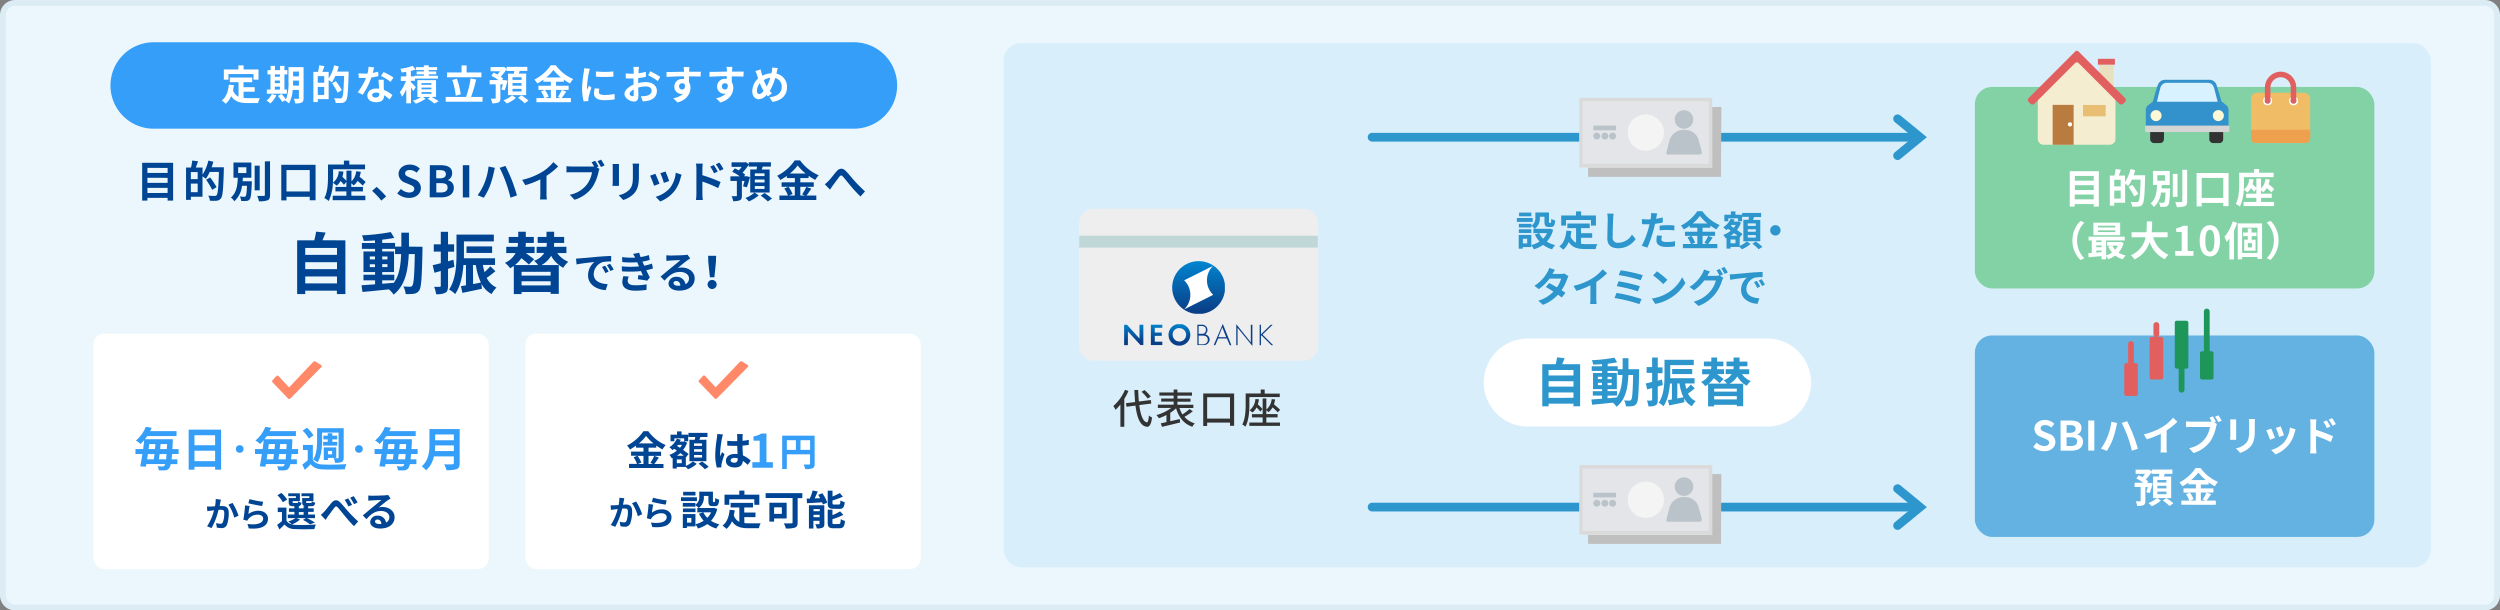 <svg xmlns="http://www.w3.org/2000/svg" xmlns:xlink="http://www.w3.org/1999/xlink" id="レイヤー_1" data-name="レイヤー 1" viewBox="0 0 860 210"><rect x="0" y="0" width="860" height="210" fill="#808080" stroke="none"/><defs><style>.cls-1,.cls-21,.cls-23,.cls-29{fill:none;}.cls-2{fill:#ebf7fd;}.cls-3{fill:#dbecf4;}.cls-4{fill:#d8effb;}.cls-5{fill:#fff;}.cls-6{fill:#349ef8;}.cls-7{isolation:isolate;}.cls-8{fill:#004593;}.cls-9{fill:#ff8869;stroke:#ff8869;}.cls-21,.cls-23,.cls-29,.cls-9{stroke-linecap:round;}.cls-21,.cls-23,.cls-9{stroke-linejoin:round;}.cls-10{fill:#333;}.cls-11{fill:#64b2e2;}.cls-12{fill:#82d2a6;}.cls-13{fill:#f4edd0;}.cls-14{fill:#e8e0bf;}.cls-15{fill:#e25f5f;}.cls-16{fill:#ba7c3e;}.cls-17{fill:#e7be72;}.cls-18{fill:#f0bc65;}.cls-19{fill:#eea04e;}.cls-20{fill:#b2b2b3;}.cls-21{stroke:#e25f5f;}.cls-21,.cls-23{stroke-width:2px;}.cls-22{fill:#1e9559;}.cls-23{stroke:#1e9559;}.cls-24{fill:#3391cb;}.cls-25{fill:#d5d5d5;}.cls-26{fill:#d8f3ff;}.cls-27{fill:#fef8d7;}.cls-28{fill:#2d96cd;}.cls-29{stroke:#2d96cd;stroke-width:3px;}.cls-30{fill:#bfbfbf;}.cls-31{fill:#e3e5e8;}.cls-32{fill:#dadada;}.cls-33{fill:#f4f4f4;}.cls-34{fill:#b9c3c9;}.cls-35{fill:#eee;}.cls-36{fill:#c0d7d8;}.cls-37{clip-path:url(#clip-path);}.cls-38{fill:url(#名称未設定グラデーション_3);}.cls-39{fill:#0a3e86;}.cls-40{clip-path:url(#clip-path-2);}.cls-41{fill:url(#名称未設定グラデーション_2);}</style><clipPath id="clip-path"><path id="SVGID" class="cls-1" d="M409.48,101.43a6.81,6.81,0,0,0-2.15-5l10-5a6.9,6.9,0,0,0-.23,9.76l.23.24-10,5a6.82,6.82,0,0,0,2.15-5m-6.26-2.5a9.11,9.11,0,1,0,9.11-9.11,9.11,9.11,0,0,0-9.11,9.11v0"></path></clipPath><linearGradient id="名称未設定グラデーション_3" x1="462.31" y1="-944.97" x2="462.49" y2="-944.97" gradientTransform="translate(-97811.14 -47963.99) rotate(90) scale(103.94)" gradientUnits="userSpaceOnUse"><stop offset="0" stop-color="#008ad5"></stop><stop offset="1" stop-color="#0a3e86"></stop></linearGradient><clipPath id="clip-path-2"><path id="SVGID-2" data-name="SVGID" class="cls-1" d="M393.31,111.7v7h-1L388,114v4.73H386.7v-7h1l4.28,4.73V111.7Zm2.59,0v7h3.93v-1.16h-2.59v-2h2.41v-1.16h-2.41v-1.61h2.59V111.7Zm7.5,3.57a2.32,2.32,0,1,0,2.33-2.41,2.18,2.18,0,0,0-2.33,2,2.54,2.54,0,0,0,0,.39m-1.43,0a3.75,3.75,0,1,1,3.84,3.66h-.08a3.58,3.58,0,0,1-3.75-3.42,1.93,1.93,0,0,1,0-.24"></path></clipPath><linearGradient id="名称未設定グラデーション_2" x1="851.98" y1="-525.07" x2="851.98" y2="-532.47" gradientTransform="matrix(1, 0, 0, -1, -453.84, -413.55)" gradientUnits="userSpaceOnUse"><stop offset="0" stop-color="#0082cc"></stop><stop offset="0.81" stop-color="#0a3e86"></stop></linearGradient></defs><rect class="cls-2" x="1" y="1" width="858" height="208" rx="4.2"></rect><path class="cls-3" d="M854.8,2A3.2,3.2,0,0,1,858,5.2V204.8a3.2,3.2,0,0,1-3.2,3.2H5.2A3.2,3.2,0,0,1,2,204.8V5.2A3.2,3.2,0,0,1,5.2,2H854.8m0-2H5.2A5.2,5.2,0,0,0,0,5.2V204.8A5.2,5.2,0,0,0,5.2,210H854.8a5.2,5.2,0,0,0,5.2-5.2V5.2A5.2,5.2,0,0,0,854.8,0Z"></path><rect class="cls-4" x="345.22" y="14.83" width="491" height="180.35" rx="6.04"></rect><rect id="長方形_10877" data-name="長方形 10877" class="cls-5" x="180.73" y="114.73" width="136" height="81.05" rx="3.78"></rect><rect id="長方形_10729" data-name="長方形 10729" class="cls-5" x="32.13" y="114.73" width="136" height="81.05" rx="3.78"></rect><path id="長方形_10730-2" data-name="長方形 10730-2" class="cls-6" d="M52.81,14.54H293.75A14.86,14.86,0,0,1,308.62,29.4h0a14.87,14.87,0,0,1-14.87,14.87H52.81A14.86,14.86,0,0,1,38,29.4h0A14.86,14.86,0,0,1,52.81,14.54Z"></path><g class="cls-7"><path class="cls-5" d="M83.79,33.67a13.36,13.36,0,0,0,1.59.09c.76,0,3.07,0,4,0a6.46,6.46,0,0,0-.59,1.7H85.3c-2.59,0-4.51-.42-5.77-2.42a7.2,7.2,0,0,1-1.88,2.66,9.75,9.75,0,0,0-1.37-1.14c1.51-1.12,2.2-3,2.45-5.45l1.74.17c-.09.63-.18,1.22-.31,1.78a3.8,3.8,0,0,0,1.9,2.2V28.27h-3V26.68h7.71v1.59h-3V30h3.85v1.56H83.79Zm-5.2-6.27H77V23.89H82v-1.4H83.8v1.4h5.13V27.4H87.21V25.48H78.59Z"></path><path class="cls-5" d="M95.08,32.8A9.58,9.58,0,0,1,93,35.6a9.37,9.37,0,0,0-1.33-1,6.48,6.48,0,0,0,1.85-2.27Zm3.59-.56H91.79V30.79h1.26v-5.2H92V24.13h1.09V22.65h1.5v1.48h1.74V22.65h1.52v1.48h1v1.46h-1v5.2h.86Zm-4.12-6.65v.81h1.74v-.81Zm0,3h1.74v-.88H94.55Zm0,2.23h1.74v-1H94.55Zm9.88,2.92c0,.83-.16,1.26-.65,1.53a4.68,4.68,0,0,1-2.24.29,6.23,6.23,0,0,0-.48-1.58c.61,0,1.28,0,1.48,0s.28-.07.28-.29V30.93h-2.13a11.68,11.68,0,0,1-1.26,4.66,5.05,5.05,0,0,0-1.32-.94c0-.08.1-.15.14-.24l-1.16.66A14.47,14.47,0,0,0,95.59,33l1.26-.69a15.21,15.21,0,0,1,1.51,1.91,15,15,0,0,0,.88-5.94V23.1h5.19Zm-1.61-4.27V27.72h-2v.52c0,.36,0,.77,0,1.2Zm-2-4.83v1.64h2V24.61Z"></path><path class="cls-5" d="M119.92,24.64s0,.56,0,.75c-.18,6.26-.34,8.49-.91,9.23a1.87,1.87,0,0,1-1.34.78,17.29,17.29,0,0,1-2.2,0,4,4,0,0,0-.55-1.62c.9.08,1.72.08,2.09.08a.71.71,0,0,0,.61-.24c.41-.44.59-2.55.75-7.49h-3a12.6,12.6,0,0,1-1.23,2.21,10.62,10.62,0,0,0-1.08-.78v6.54h-3.74v1h-1.52V24.73h1.59a14.4,14.4,0,0,0,.4-2.25l1.82.25c-.23.7-.49,1.4-.72,2h2.17V27a14.55,14.55,0,0,0,1.89-4.51l1.58.37a16.58,16.58,0,0,1-.55,1.78Zm-8.39,1.55h-2.22v2.27h2.22Zm0,6.46V29.9h-2.22v2.75Zm4.65-.76a30.27,30.27,0,0,0-1.94-3.23l1.3-.75A33.84,33.84,0,0,1,117.6,31Z"></path><path class="cls-5" d="M130.17,26.18a18.75,18.75,0,0,1-2.41.47,25.59,25.59,0,0,1-3,5.94l-1.69-.85a21.52,21.52,0,0,0,2.83-4.9h-.72c-.57,0-1.13,0-1.74,0l-.12-1.63a17.58,17.58,0,0,0,1.85.1c.4,0,.82,0,1.24,0a11.65,11.65,0,0,0,.38-2.33l1.92.2c-.11.45-.28,1.15-.47,1.89a16,16,0,0,0,1.86-.43ZM132,27.42c0,.59,0,1.17,0,1.78,0,.4,0,1.07.09,1.75A9.28,9.28,0,0,1,135,32.73L134,34.22a12.32,12.32,0,0,0-1.87-1.47v.12c0,1.29-.71,2.3-2.68,2.3-1.72,0-3.08-.77-3.08-2.3,0-1.36,1.13-2.41,3.07-2.41a9.09,9.09,0,0,1,.93.06c0-1-.11-2.25-.15-3.1ZM130.46,32a5,5,0,0,0-1.12-.14c-.79,0-1.31.34-1.31.83s.43.86,1.19.86c.94,0,1.24-.54,1.24-1.28Zm3.91-3.85a18.29,18.29,0,0,0-3.33-2l.9-1.37a24.06,24.06,0,0,1,3.41,1.88Z"></path><path class="cls-5" d="M142.12,31.35a11.11,11.11,0,0,0-.74-1.26v5.46h-1.62V30.69a12.54,12.54,0,0,1-1.46,2.6,8,8,0,0,0-.77-1.58,13.83,13.83,0,0,0,2.12-3.87h-1.76V26.29h1.87V24.72q-.82.13-1.59.21a7.09,7.09,0,0,0-.44-1.27,18.28,18.28,0,0,0,4.2-1L143,23.89a12.44,12.44,0,0,1-1.66.51v1.89h1.3v-.24h3.17v-.47h-2.48v-1h2.48v-.48h-2.73v-1h2.73v-.63h1.67v.63h2.9v1h-2.9v.48h2.57v1h-2.57v.47h3.18v1h-7.93v.75h-1.39v.45c.45.42,1.46,1.46,1.7,1.75Zm6.41,2c.85.5,1.82,1.09,2.38,1.48l-1.46.79a23.3,23.3,0,0,0-2.31-1.64l.87-.63h-2.55l.94.61a12.63,12.63,0,0,1-3.36,1.7c-.26-.3-.72-.74-1-1a11.14,11.14,0,0,0,2.76-1.27h-1.22V27.56H150v5.75ZM145,29.18h3.4v-.59H145Zm0,1.55h3.4v-.6H145Zm0,1.54h3.4v-.59H145Z"></path><path class="cls-5" d="M166,33.35V35H153.32V33.35h7A34.77,34.77,0,0,0,161.89,27l1.92.35a55.23,55.23,0,0,1-1.75,6Zm-.41-6.78H153.77V24.93h5V22.49h1.74v2.44h5.11Zm-8.82,6.35a22.65,22.65,0,0,0-1.21-5.41l1.6-.42a22.85,22.85,0,0,1,1.32,5.36Z"></path><path class="cls-5" d="M172.49,30.79c.15-.47.32-1.11.48-1.77h-.84v4.75c0,.78-.13,1.22-.65,1.47a5.18,5.18,0,0,1-2.16.29,5.54,5.54,0,0,0-.5-1.59h1.44c.2,0,.26-.05.26-.21V29h-2.08V27.55h3A17.16,17.16,0,0,0,169,26.08l.82-1.08c.41.18.86.41,1.29.65a9.42,9.42,0,0,0,.9-1.14h-3.25V23.07h4.28l.3-.1.95.7V23h7.12v1.4h-2.64c-.09.32-.19.63-.29.92H181v7.41h-6.23V25.35h2c.06-.31.1-.62.14-.92h-2.66v-.62a15.18,15.18,0,0,1-2,2.56,6.49,6.49,0,0,1,.84.66l-.36.52h.67l.22,0,1,.22a34.19,34.19,0,0,1-1,3.31Zm5,2.87a10.62,10.62,0,0,1-3.16,1.94,10.57,10.57,0,0,0-1.12-1.09,8.78,8.78,0,0,0,2.93-1.73Zm1.92-7.08H176.3v.89h3.12Zm0,2H176.3v.9h3.12Zm0,2H176.3v.89h3.12Zm0,2.22a19,19,0,0,1,2.38,1.8l-1.32.93a16.84,16.84,0,0,0-2.29-1.9Z"></path><path class="cls-5" d="M194.78,31.51c-.53.78-1.08,1.63-1.57,2.22h3.17v1.43H184.53V33.73h2.73a9.72,9.72,0,0,0-1.16-2.26l1.27-.54h-2.14V29.5h4.26V28.11h-2.58v-.69a17.42,17.42,0,0,1-2.09,1.31,6.45,6.45,0,0,0-1-1.35,14.84,14.84,0,0,0,5.65-4.94h1.73a14.28,14.28,0,0,0,6,4.77,7.87,7.87,0,0,0-1.11,1.5,16.53,16.53,0,0,1-2.13-1.33v.73h-2.67V29.5h4.31v1.43h-4.31v2.8h1.52l-.91-.38a14.3,14.3,0,0,0,1.34-2.42Zm-7.32-.58a9.28,9.28,0,0,1,1.28,2.31l-1.14.49h1.89v-2.8Zm5.5-4.28a15,15,0,0,1-2.58-2.59,14.48,14.48,0,0,1-2.48,2.59Z"></path><path class="cls-5" d="M202.93,23.66a10.89,10.89,0,0,0-.34,1.23,33.78,33.78,0,0,0-.67,5.08,7,7,0,0,0,.05.9c.2-.49.42-.95.62-1.4l.87.67a33.5,33.5,0,0,0-1,3.41,4.13,4.13,0,0,0-.08.64c0,.15,0,.38,0,.57l-1.6.12a17.7,17.7,0,0,1-.55-4.54,38.78,38.78,0,0,1,.58-5.49,9.78,9.78,0,0,0,.14-1.36Zm3.25,6.85a4.17,4.17,0,0,0-.17,1.16c0,.62.53,1,1.93,1a16,16,0,0,0,3.47-.36l.05,1.87a19.19,19.19,0,0,1-3.59.28c-2.39,0-3.53-.87-3.53-2.28a8.59,8.59,0,0,1,.24-1.81ZM211,24.57v1.79a39.39,39.39,0,0,1-6,0V24.57A28.25,28.25,0,0,0,211,24.57Z"></path><path class="cls-5" d="M219.5,28.6a11.17,11.17,0,0,1,2.66-.36c2.13,0,3.81,1.13,3.81,3,0,1.64-.85,2.87-3.05,3.41a11.46,11.46,0,0,1-1.82.23l-.64-1.78a9.84,9.84,0,0,0,1.7-.1c1.13-.19,2-.77,2-1.78s-.84-1.48-2-1.48a9.81,9.81,0,0,0-2.61.38c0,1.1.07,2.17.07,2.64,0,1.73-.63,2.17-1.53,2.17-1.35,0-3.27-1.16-3.27-2.63,0-1.22,1.41-2.46,3.11-3.21,0-.32,0-.64,0-1V27l-.74,0c-.63,0-1.33,0-1.93-.07l0-1.68a14.72,14.72,0,0,0,1.92.11l.8,0c0-.49,0-.9,0-1.14a11.58,11.58,0,0,0-.1-1.22h1.91c0,.25-.09.86-.11,1.21s0,.64-.05,1a18.17,18.17,0,0,0,2.55-.52l0,1.74a26.49,26.49,0,0,1-2.64.43c0,.42,0,.84,0,1.25ZM218,32.5c0-.35,0-1,0-1.71-.85.43-1.41,1-1.41,1.5s.64.81,1,.81S218,33,218,32.5Zm5.71-8a30.41,30.41,0,0,1,3.41,1.95l-.85,1.43a20.19,20.19,0,0,0-3.33-2Z"></path><path class="cls-5" d="M241,26.35c-.84-.05-2.14-.07-4-.07,0,.7,0,1.45,0,2a3.45,3.45,0,0,1,.52,1.92c0,1.81-1.06,4.11-4.45,5.06l-1.47-1.48A6.36,6.36,0,0,0,235,32.24a2.59,2.59,0,0,1-.63.07,2.44,2.44,0,0,1-2.4-2.55,2.61,2.61,0,0,1,2.77-2.59,4.58,4.58,0,0,1,.55,0v-.92c-2.11,0-4.25.11-6,.21l0-1.68c1.58,0,4.11-.07,6-.1a2.49,2.49,0,0,0,0-.42,9,9,0,0,0-.12-1.2h2a11.69,11.69,0,0,0-.1,1.19c0,.11,0,.25,0,.42,1.4,0,3.29,0,4,0Zm-6.32,4.42c.58,0,1.09-.43.91-1.64a1,1,0,0,0-.91-.49,1,1,0,0,0-1.06,1.1A1,1,0,0,0,234.72,30.77Z"></path><path class="cls-5" d="M255.73,26.35c-.85-.05-2.15-.07-4-.07,0,.7,0,1.45,0,2a3.45,3.45,0,0,1,.52,1.92c0,1.81-1.07,4.11-4.46,5.06l-1.47-1.48a6.36,6.36,0,0,0,3.39-1.59,2.48,2.48,0,0,1-.63.07,2.44,2.44,0,0,1-2.39-2.55,2.61,2.61,0,0,1,2.77-2.59,4.58,4.58,0,0,1,.55,0l0-.92c-2.1,0-4.24.11-5.95.21l0-1.68c1.58,0,4.1-.07,6-.1,0-.17,0-.32,0-.42a8.73,8.73,0,0,0-.13-1.2h2c0,.22-.08,1-.1,1.19s0,.25,0,.42c1.4,0,3.29,0,4,0Zm-6.32,4.42c.57,0,1.09-.43.91-1.64a1,1,0,0,0-.91-.49,1,1,0,0,0-1.07,1.1A1,1,0,0,0,249.41,30.77Z"></path><path class="cls-5" d="M267.09,25.34A4.57,4.57,0,0,1,270.73,30c0,2.94-2.1,4.62-5,5.05l-1.06-1.59c3.05-.27,4.24-1.83,4.24-3.56a3,3,0,0,0-2.24-3.06,17,17,0,0,1-1.88,4.42c.26.29.51.57.76.82l-1.39,1.11c-.16-.18-.33-.36-.47-.55A3.63,3.63,0,0,1,261,34.15c-1.15,0-2.22-1-2.22-2.78A6.09,6.09,0,0,1,260.79,27c-.13-.36-.25-.74-.37-1.12a9.5,9.5,0,0,0-.56-1.44l1.82-.56c.09.44.2.91.31,1.31s.16.56.25.86a7.18,7.18,0,0,1,3.14-.83c.06-.24.1-.46.14-.67a8,8,0,0,0,.1-1.32l1.92.18c-.11.38-.24,1.06-.32,1.41Zm-4.41,5.95a15,15,0,0,1-1.29-2.66,4.26,4.26,0,0,0-1,2.6c0,.68.28,1.11.79,1.11S262.17,31.92,262.68,31.29Zm.07-3.74a14.66,14.66,0,0,0,1,2.2,16.39,16.39,0,0,0,1.23-3A5.43,5.43,0,0,0,262.75,27.55Z"></path></g><g class="cls-7"><path class="cls-8" d="M226.65,157.4c-.53.77-1.08,1.63-1.57,2.22h3.16V161H216.39v-1.42h2.74a9.78,9.78,0,0,0-1.17-2.26l1.28-.55h-2.15v-1.42h4.26V154h-2.57v-.69a18.24,18.24,0,0,1-2.09,1.31,6.18,6.18,0,0,0-1-1.35,15,15,0,0,0,5.66-4.94H223a14.35,14.35,0,0,0,6,4.77,7.83,7.83,0,0,0-1.1,1.5,16.53,16.53,0,0,1-2.13-1.33V154H223.1v1.39h4.32v1.42H223.1v2.81h1.53l-.91-.38a14.67,14.67,0,0,0,1.33-2.43Zm-7.33-.59a9.57,9.57,0,0,1,1.29,2.32l-1.15.49h1.89v-2.81Zm5.51-4.27a15,15,0,0,1-2.58-2.59,14.48,14.48,0,0,1-2.48,2.59Z"></path><path class="cls-8" d="M235.93,160.26a8.07,8.07,0,0,0,2.41-1.54l1.34.84a10,10,0,0,1-3,1.86,11,11,0,0,0-.77-.8h-3.11v.56h-1.4v-3.62l-.3.12a4.74,4.74,0,0,0-.84-1.19,8.1,8.1,0,0,0,2.58-1.47l-.93-.64a6.9,6.9,0,0,1-.6.47,6,6,0,0,0-1.05-1,6.81,6.81,0,0,0,2.57-2.93l1.35.34a4.25,4.25,0,0,1-.32.64h1.3l.26-.07.94.43a8.46,8.46,0,0,1-1.38,2.53,21.21,21.21,0,0,1,1.89,1.4l-.94,1.16,0,0ZM232,151.79h-1.34v-2.26h2.24V148.4h1.55v1.13h2.29v2.26h-1.39v-1H232Zm2.52,6.27h-1.69v1.29h1.69Zm.7-1.29c-.35-.28-.77-.59-1.19-.91a7.34,7.34,0,0,1-1.17.91Zm-2-3.72-.3.36,1,.63a6.06,6.06,0,0,0,.69-1Zm5.78-1.77c.06-.31.11-.64.17-.95h-2.35v-1.42h6.54v1.42h-2.42c-.12.34-.23.66-.34.95H243v7.38h-5.84v-7.38Zm2.51,1.25h-2.77v.85h2.77Zm0,2h-2.77v.86h2.77Zm0,2h-2.77v.87h2.77Zm0,2.23a17.86,17.86,0,0,1,2.27,1.82l-1.29.85a16,16,0,0,0-2.18-1.91Z"></path><path class="cls-8" d="M248.71,149.46c-.11.28-.28,1-.34,1.23a36.8,36.8,0,0,0-.66,5.37,6.92,6.92,0,0,0,.06.9,15.2,15.2,0,0,1,.62-1.42l.85.69a32.52,32.52,0,0,0-1,3.3,2.62,2.62,0,0,0-.08.65c0,.14,0,.37,0,.57l-1.57.11a16.66,16.66,0,0,1-.55-4.42,40.71,40.71,0,0,1,.58-5.79,11.47,11.47,0,0,0,.12-1.36Zm8.51,10.46a14.2,14.2,0,0,0-1.68-1.38c-.08,1.31-.84,2.27-2.71,2.27s-3.11-.82-3.11-2.27,1.19-2.38,3.08-2.38a6.57,6.57,0,0,1,.91.05c0-.85-.09-1.86-.1-2.84h-1c-.82,0-1.6,0-2.43-.08v-1.65a24.26,24.26,0,0,0,2.43.12h1c0-.69,0-1.25,0-1.54a6.49,6.49,0,0,0-.09-.91h2a8.18,8.18,0,0,0-.08.89c0,.31,0,.83,0,1.45.75-.09,1.48-.19,2.14-.33v1.73c-.67.09-1.4.18-2.16.24,0,1.34.1,2.45.16,3.38a8.87,8.87,0,0,1,2.67,1.8Zm-3.44-2.25a4.27,4.27,0,0,0-1.12-.16c-.79,0-1.32.33-1.32.85s.56.81,1.29.81,1.15-.45,1.15-1.26Z"></path></g><g class="cls-7"><path class="cls-6" d="M258.81,159h2.52v-7.42H259.2v-1.45a7.5,7.5,0,0,0,2.73-1h1.73V159h2.21v1.89h-7.06Z"></path></g><g class="cls-7"><path class="cls-6" d="M280.24,159.53c0,.86-.18,1.3-.74,1.55a6.19,6.19,0,0,1-2.5.29,6.18,6.18,0,0,0-.57-1.57c.76,0,1.62,0,1.88,0s.35-.1.35-.32v-3.2h-8v5.05h-1.59V149.86h11.16Zm-9.57-4.77h3.12v-3.34h-3.12Zm8,0v-3.34h-3.31v3.34Z"></path></g><g class="cls-7"><path class="cls-8" d="M214.77,171.4c-.07.31-.15.68-.21,1s-.16.78-.24,1.21c.39,0,.75-.05,1-.05,1.25,0,2.13.56,2.13,2.25a11.57,11.57,0,0,1-.67,4.3,1.89,1.89,0,0,1-1.94,1.08,6.24,6.24,0,0,1-1.4-.17l-.26-1.56a6.24,6.24,0,0,0,1.43.25.85.85,0,0,0,.89-.51A8.78,8.78,0,0,0,216,176c0-.94-.4-1.07-1.15-1.07l-.81,0a25,25,0,0,1-2.39,6.3l-1.55-.62a17.65,17.65,0,0,0,2.38-5.51l-1,.13-1.31.18-.13-1.6a8.69,8.69,0,0,0,1.25,0c.37,0,.93,0,1.52-.09a12.89,12.89,0,0,0,.25-2.5Zm4.07,1.11a21,21,0,0,1,2.06,4.38l-1.49.7a13.56,13.56,0,0,0-2-4.49Z"></path><path class="cls-8" d="M224.26,176.34a5.75,5.75,0,0,1,3.47-1.12c2.07,0,3.27,1.27,3.27,2.7,0,2.16-1.7,3.81-6.61,3.38l-.45-1.55c3.54.5,5.4-.37,5.4-1.86,0-.77-.72-1.33-1.76-1.33a4.12,4.12,0,0,0-3.25,1.39,2.87,2.87,0,0,0-.44.68l-1.37-.34a41.58,41.58,0,0,0,.59-4.91l1.59.21C224.55,174.24,224.35,175.66,224.26,176.34Zm.37-5.12a36.85,36.85,0,0,0,4.71.92l-.35,1.45c-1.19-.16-3.82-.7-4.74-.94Z"></path></g><g class="cls-7"><path class="cls-8" d="M239.74,172.37h-5.48v-1.32h5.48Zm7,2.72a9.44,9.44,0,0,1-2.16,4.07,9.52,9.52,0,0,0,2.89,1.21,7.13,7.13,0,0,0-1.08,1.44,9.66,9.66,0,0,1-3.08-1.53,11.21,11.21,0,0,1-3.21,1.53,7.27,7.27,0,0,0-.87-1.44v.71h-2.93v.55h-1.41v-4.78h4.34v3.49a9.37,9.37,0,0,0,2.83-1.2,10.07,10.07,0,0,1-1.61-2.43l1.43-.46h-2v-1.5h.48a8.16,8.16,0,0,0-1.16-1v.54h-4.32V173h4.32v.67a3.14,3.14,0,0,0,1.35-2.87v-1.67h4.7v3.14c0,.39,0,.44.18.44h.35c.18,0,.24-.19.25-1.4a4.9,4.9,0,0,0,1.36.58c-.14,1.74-.5,2.23-1.44,2.23h-.81c-1.13,0-1.45-.43-1.45-1.82v-1.69h-1.57v.23a4.44,4.44,0,0,1-1.73,3.91h4.93l.28-.07Zm-7.49,1.08h-4.32v-1.25h4.32Zm0-5.73H235v-1.26h4.23Zm-1.43,7.73h-1.49v1.61h1.49Zm4.13-1.92a7,7,0,0,0,1.36,1.89,6.77,6.77,0,0,0,1.32-1.89Z"></path><path class="cls-8" d="M256.07,179.93a13.36,13.36,0,0,0,1.59.09c.76,0,3.07,0,4,0a5.94,5.94,0,0,0-.59,1.69h-3.5c-2.59,0-4.51-.42-5.77-2.42a7.24,7.24,0,0,1-1.88,2.66,11.34,11.34,0,0,0-1.37-1.14c1.51-1.12,2.2-3.05,2.45-5.44l1.74.16c-.09.63-.19,1.22-.31,1.78a3.77,3.77,0,0,0,1.9,2.2v-4.94h-3v-1.59h7.7v1.59h-3v1.75h3.85v1.57h-3.85Zm-5.2-6.27h-1.64v-3.5h5.08v-1.4h1.77v1.4h5.13v3.5h-1.73v-1.92h-8.61Z"></path><path class="cls-8" d="M276,171.36h-1.61v8.35c0,1-.24,1.5-.9,1.78a9.44,9.44,0,0,1-3.16.31,7.83,7.83,0,0,0-.69-1.77c1,.06,2.21,0,2.55,0s.45-.09.45-.39v-8.32h-9.26v-1.68H276Zm-9.71,7v1.07h-1.62v-6.49h5.94v5.42Zm0-3.84v2.24h2.66v-2.24Z"></path><path class="cls-8" d="M282.89,169.67a13.53,13.53,0,0,1,1.69,3.25l-1.52.61a5.11,5.11,0,0,0-.26-.74c-1.84.13-3.75.24-5.18.32l-.14-1.58,1.09,0a21.36,21.36,0,0,0,1-2.81l1.73.35c-.32.81-.7,1.65-1.05,2.39l1.87-.08c-.21-.39-.44-.79-.66-1.15Zm.7,10.46c0,.73-.14,1.13-.6,1.37a4.11,4.11,0,0,1-2,.28,6.49,6.49,0,0,0-.54-1.47,9.92,9.92,0,0,0,1.24,0c.16,0,.22,0,.22-.21v-.94h-2.1v2.65h-1.54v-8h5.28Zm-3.74-5v.73H282v-.73Zm2.1,2.79v-.83h-2.1v.83Zm4.78-2.9c-1.64,0-2-.49-2-2v-4.22h1.65v2a21.74,21.74,0,0,0,2.52-1.17l1.06,1.21a26.86,26.86,0,0,1-3.58,1.32V173c0,.51.08.56.61.56h1.53c.45,0,.55-.21.6-1.43a4.59,4.59,0,0,0,1.47.62c-.18,1.79-.61,2.31-1.9,2.31Zm1.85,5.24c.47,0,.57-.27.64-1.68a5.44,5.44,0,0,0,1.46.62c-.19,2-.61,2.52-1.95,2.52h-2c-1.64,0-2-.48-2-2v-4.4h1.63v1.89a16.22,16.22,0,0,0,2.64-1.31l1.1,1.21a20.54,20.54,0,0,1-3.74,1.49v1.12c0,.49.1.56.65.56Z"></path></g><g class="cls-7"><path class="cls-6" d="M59.16,156.19c0,.69-.11,1.3-.16,1.81h2v1.66H58.74a3.72,3.72,0,0,1-.51,1.36,1.8,1.8,0,0,1-1.39.76,12.24,12.24,0,0,1-2.21,0,3.52,3.52,0,0,0-.45-1.41c.77.08,1.41.1,1.78.1a.66.66,0,0,0,.61-.29,1.45,1.45,0,0,0,.25-.53h-6.5c0,.32-.11.63-.16.9l-1.92-.13c.24-1.17.5-2.66.74-4.24H46.6v-1.71h2.64c.14-1.06.27-2.1.36-3.08a12.52,12.52,0,0,1-1.28,1.36,5.7,5.7,0,0,0-1.58-1.2,11.77,11.77,0,0,0,3.41-4.72l2.05.34c-.18.38-.35.77-.55,1.13h9.08V150H50.64c-.24.37-.51.74-.78,1.09h9.57s0,.59,0,.83c-.05.95-.08,1.78-.13,2.55h2.13v1.71Zm-8.28,0c-.09.62-.19,1.23-.27,1.81H52.9c.08-.56.16-1.17.24-1.81Zm.47-3.43c-.08.56-.14,1.14-.23,1.72h2.2c.06-.58.11-1.16.16-1.72ZM57.13,158c.06-.5.11-1.11.17-1.81H54.89c-.07.64-.15,1.25-.21,1.81Zm.27-3.52c0-.53.06-1.11.1-1.72H55.24c-.05.56-.1,1.14-.16,1.72Z"></path><path class="cls-6" d="M76.06,147.8v13.77H74v-1H66.9v1h-2V147.8Zm-9.16,1.92v3.44H74v-3.44ZM74,158.64v-3.59H66.9v3.59Z"></path><path class="cls-6" d="M100.28,156.19c0,.69-.11,1.3-.16,1.81h2v1.66H99.86a3.72,3.72,0,0,1-.51,1.36,1.8,1.8,0,0,1-1.39.76,12.24,12.24,0,0,1-2.21,0,3.52,3.52,0,0,0-.45-1.41c.77.08,1.41.1,1.78.1a.66.66,0,0,0,.61-.29,1.45,1.45,0,0,0,.25-.53h-6.5c0,.32-.11.63-.16.9l-1.92-.13c.24-1.17.5-2.66.74-4.24H87.71v-1.71h2.65c.14-1.06.27-2.1.36-3.08a12.52,12.52,0,0,1-1.28,1.36,5.7,5.7,0,0,0-1.58-1.2,11.77,11.77,0,0,0,3.41-4.72l2,.34c-.18.38-.36.77-.55,1.13h9.08V150H91.76c-.24.37-.51.74-.78,1.09h9.57s0,.59,0,.83c-.05.95-.08,1.78-.13,2.55h2.13v1.71Zm-8.28,0c-.09.62-.19,1.23-.27,1.81H94c.08-.56.16-1.17.24-1.81Zm.47-3.43c-.08.56-.15,1.14-.23,1.72h2.2c.06-.58.11-1.16.16-1.72ZM98.25,158c.06-.5.11-1.11.17-1.81H96c-.07.64-.15,1.25-.21,1.81Zm.27-3.52c0-.53.06-1.11.1-1.72H96.36c0,.56-.1,1.14-.16,1.72Z"></path><path class="cls-6" d="M107.62,158.17c.62,1.09,1.79,1.56,3.44,1.62a77.25,77.25,0,0,0,8.13-.14,7.78,7.78,0,0,0-.56,1.77c-2,.12-5.57.15-7.57.05s-3.23-.54-4.19-1.79c-.61.64-1.23,1.26-2,1.95l-.9-1.81a21.12,21.12,0,0,0,1.89-1.49V154.8h-1.65v-1.75h3.41Zm-1.39-7.28a10.88,10.88,0,0,0-2.13-2.75l1.5-1a11.49,11.49,0,0,1,2.24,2.64Zm4.56.54c0,2.28-.21,5.54-1.55,7.64a6.69,6.69,0,0,0-1.52-.94c1.24-1.92,1.36-4.69,1.36-6.7v-4.14h9.15v10.1c0,.82-.16,1.25-.69,1.54a5.17,5.17,0,0,1-2.29.28,5.57,5.57,0,0,0-.49-1.58c.59,0,1.23,0,1.44,0s.27-.08.27-.29v-8.53h-5.68Zm1.95.57v-.85h-1.5v-1.28h1.5v-.82h1.57v.82H116v1.28h-1.67V152H116v1.28h-4.85V152Zm.07,6.25h-1.43V153.9h4.29v3.63h-2.86Zm0-3.12v1.16h1.42v-1.16Z"></path><path class="cls-6" d="M141.4,156.19c-.05.69-.11,1.3-.16,1.81h2v1.66H141a3.72,3.72,0,0,1-.51,1.36,1.81,1.81,0,0,1-1.39.76,12.24,12.24,0,0,1-2.21,0,3.52,3.52,0,0,0-.45-1.41c.77.08,1.41.1,1.78.1a.66.66,0,0,0,.61-.29,1.45,1.45,0,0,0,.25-.53h-6.5c0,.32-.11.63-.16.9l-1.92-.13c.24-1.17.5-2.66.74-4.24h-2.39v-1.71h2.65c.14-1.06.27-2.1.36-3.08a12.52,12.52,0,0,1-1.28,1.36,5.85,5.85,0,0,0-1.58-1.2,11.77,11.77,0,0,0,3.41-4.72l2.05.34c-.18.38-.36.77-.55,1.13H143V150H132.88c-.24.37-.51.74-.78,1.09h9.57s0,.59,0,.83c0,.95-.08,1.78-.13,2.55h2.13v1.71Zm-8.28,0c-.09.62-.19,1.23-.27,1.81h2.29c.08-.56.16-1.17.24-1.81Zm.47-3.43c-.08.56-.15,1.14-.23,1.72h2.2c.06-.58.11-1.16.16-1.72Zm5.78,5.24c.06-.5.11-1.11.17-1.81h-2.41c-.07.64-.15,1.25-.21,1.81Zm.27-3.52c0-.53.06-1.11.09-1.72h-2.25c0,.56-.1,1.14-.16,1.72Z"></path><path class="cls-6" d="M158.12,159.36c0,1.15-.27,1.69-1,2a9.88,9.88,0,0,1-3.54.36,7.89,7.89,0,0,0-.8-2c1.12.07,2.47,0,2.82,0s.51-.13.51-.46V157h-6.85a8.55,8.55,0,0,1-2.7,4.79,7.77,7.77,0,0,0-1.48-1.38c2.42-2.06,2.65-5.12,2.65-7.55v-5.27h10.4Zm-2-4.2v-1.95h-6.42c0,.61,0,1.28-.11,1.95Zm-6.42-5.71v2h6.42v-2Z"></path></g><g class="cls-7"><path class="cls-8" d="M76,171.88c-.07.31-.16.68-.22,1s-.15.78-.23,1.21c.39,0,.75,0,1,0,1.25,0,2.13.56,2.13,2.25a11.5,11.5,0,0,1-.66,4.3A1.9,1.9,0,0,1,76,181.65a7,7,0,0,1-1.41-.16l-.26-1.56a6.81,6.81,0,0,0,1.44.25.86.86,0,0,0,.88-.51,8.81,8.81,0,0,0,.49-3.23c0-.94-.41-1.07-1.15-1.07-.2,0-.48,0-.81,0a25,25,0,0,1-2.4,6.29l-1.54-.62a17.55,17.55,0,0,0,2.38-5.51l-1,.13-1.3.18-.13-1.59c.42,0,.82,0,1.24,0s.93-.05,1.53-.1a13.72,13.72,0,0,0,.25-2.5ZM80,173a21.55,21.55,0,0,1,2.06,4.38l-1.49.7a13.76,13.76,0,0,0-2-4.49Z"></path><path class="cls-8" d="M85.45,176.82a5.81,5.81,0,0,1,3.46-1.12c2.07,0,3.28,1.28,3.28,2.7,0,2.16-1.71,3.81-6.61,3.38l-.45-1.54c3.53.5,5.4-.37,5.4-1.87,0-.76-.73-1.32-1.76-1.32a4.15,4.15,0,0,0-3.25,1.38,2.47,2.47,0,0,0-.44.69l-1.37-.35a41.69,41.69,0,0,0,.58-4.91l1.6.21C85.73,174.73,85.53,176.14,85.45,176.82Zm.37-5.12a36.85,36.85,0,0,0,4.71.92l-.36,1.45c-1.19-.15-3.82-.7-4.73-.94Z"></path></g><g class="cls-7"><path class="cls-8" d="M103.22,178.72a10.1,10.1,0,0,1-2.82,1.7,6.46,6.46,0,0,0,1.14.14,68.79,68.79,0,0,0,7.12-.13,7.1,7.1,0,0,0-.49,1.56c-1.78.09-4.88.12-6.63,0a4.41,4.41,0,0,1-3.67-1.57c-.53.56-1.07,1.11-1.75,1.71l-.78-1.58c.5-.37,1.12-.83,1.65-1.31v-3.09H95.55v-1.53h3v4.48a2.68,2.68,0,0,0,1.81,1.26,10.23,10.23,0,0,0-1.18-1,8.63,8.63,0,0,0,2.48-1.12H99v-1.23h2.28v-.92H99.39v-1.22h1.87v-.75h1.54v.75h1.63v-.75H106v.75h1.92v1.22H106v.92h2.36v1.23h-2.74a20.34,20.34,0,0,1,2.71,1.52l-1.7.61a14.32,14.32,0,0,0-2.43-1.53l1.06-.6H102Zm-5.91-5.94a9.6,9.6,0,0,0-1.86-2.39l1.32-.84a9.92,9.92,0,0,1,2,2.31Zm4.5-2.08H99.16v-1h4v2.7h-2.48v.29c0,.3.06.35.42.35h1.08c.28,0,.34-.08.39-.54a3.32,3.32,0,0,0,1.15.42c-.14.95-.52,1.22-1.36,1.22h-1.47c-1.23,0-1.58-.33-1.58-1.45v-1.36h2.45Zm1,6.37h1.63v-.92H102.8Zm3.6-6.37h-2.71v-1h4.13v2.7h-2.51v.28c0,.31.07.36.42.36h1.14c.28,0,.33-.08.39-.56a3.4,3.4,0,0,0,1.16.42c-.14,1-.5,1.24-1.39,1.24h-1.49c-1.26,0-1.59-.33-1.59-1.45v-1.36h2.45Z"></path><path class="cls-8" d="M111.5,176.05c.63-.66,1.7-2.09,2.56-3.1s1.88-1.19,2.88-.21,2.06,2.35,2.88,3.25,2.07,2.21,3.39,3.39L121.76,181a42.07,42.07,0,0,1-3-3.36c-.85-1-1.89-2.33-2.55-3.06-.49-.53-.75-.47-1.16.05-.55.7-1.55,2.06-2.14,2.84-.32.45-.63,1-.88,1.37l-1.67-1.73A9.64,9.64,0,0,0,111.5,176.05Zm9.6-2.37-1.26.55a14.67,14.67,0,0,0-1.28-2.29l1.21-.5A24,24,0,0,1,121.1,173.68Zm1.92-.83-1.22.59a16.38,16.38,0,0,0-1.35-2.21l1.2-.56A19.88,19.88,0,0,1,123,172.85Z"></path><path class="cls-8" d="M134.36,171.48c-.33.21-.66.42-1,.63-.75.52-2.2,1.75-3.07,2.45a4.86,4.86,0,0,1,1.3-.15c2.35,0,4.15,1.47,4.15,3.49,0,2.18-1.67,3.92-5,3.92-1.93,0-3.39-.88-3.39-2.27a2.34,2.34,0,0,1,2.5-2.16,2.79,2.79,0,0,1,2.95,2.37,2,2,0,0,0,1.14-1.89c0-1.25-1.26-2.09-2.88-2.09-2.12,0-3.51,1.14-5,2.82l-1.26-1.31c1-.79,2.65-2.21,3.48-2.88s2.21-1.81,2.9-2.41c-.72,0-2.62.1-3.35.15-.38,0-.81.06-1.14.11l0-1.8c.39,0,.87.07,1.26.07.73,0,3.7-.07,4.48-.14a6.73,6.73,0,0,0,1.07-.14Zm-3.14,8.73c-.08-.9-.6-1.49-1.35-1.49-.52,0-.86.31-.86.66,0,.52.59.87,1.4.87A6.75,6.75,0,0,0,131.22,180.21Z"></path></g><path id="パス_4576" data-name="パス 4576" class="cls-9" d="M108.19,124.76,99.44,134l-4-4.31-1.34,1.47,5.39,5.61,10.67-10.82Z"></path><path id="パス_5168" data-name="パス 5168" class="cls-9" d="M254.92,124.76l-8.75,9.2-4-4.31-1.34,1.47,5.39,5.61,10.67-10.82Z"></path><circle id="楕円形_1183" data-name="楕円形 1183" class="cls-6" cx="82.46" cy="154.45" r="1.32"></circle><circle id="楕円形_1184" data-name="楕円形 1184" class="cls-6" cx="123.47" cy="154.45" r="1.32"></circle><g class="cls-7"><path class="cls-8" d="M118.81,82.68v18.47h-2.92V100H105v1.15h-2.78V82.68h5.89a27.82,27.82,0,0,0,.62-3L112,80c-.34.92-.71,1.81-1.08,2.64ZM105,85.3v2.37h10.93V85.3Zm0,4.9v2.37h10.93V90.2Zm10.93,7.29V95.1H105v2.39Z"></path><path class="cls-8" d="M145.33,84.89s0,.9,0,1.22c-.2,9.4-.39,12.74-1.12,13.79a2.57,2.57,0,0,1-1.82,1.15,15.41,15.41,0,0,1-2.85.1,6.51,6.51,0,0,0-.81-2.63c1,.1,1.89.12,2.33.12a.84.84,0,0,0,.78-.39c.48-.62.71-3.43.85-10.85h-2.07c-.3,6.16-1.36,10.89-5.22,13.95a8.92,8.92,0,0,0-1.61-1.81c-3.31.34-6.62.69-9.11.89l-.32-2.3,4.67-.32V96.43h-4V94.5h4v-.9h-4V86.5h4v-.9h-4.53v-2H129V82.7c-1.33.1-2.65.16-3.89.19a8.58,8.58,0,0,0-.59-1.93,72.49,72.49,0,0,0,9.91-1.13l1.19,2c-1.22.25-2.64.46-4.14.62v1.12h4.42v1.27h2.16c0-1.52,0-3.11,0-4.81h2.62c0,1.68,0,3.29,0,4.81Zm-18.12,4.34H129v-1h-1.79ZM129,91.9v-1h-1.79v1Zm2.48,5.7c1.31-.09,2.67-.2,4-.32,1.8-2.48,2.35-5.77,2.51-9.88H135.9V85.6h-4.42v.9h4.07v7.1h-4.07v.9h4.16v1.93h-4.16Zm1.8-8.37v-1h-1.8v1Zm-1.8,1.64v1h1.8v-1Z"></path><path class="cls-8" d="M156.32,91.81c-.73.23-1.47.46-2.2.67v5.81c0,1.27-.21,2-.9,2.4a6.08,6.08,0,0,1-3.2.5,11.19,11.19,0,0,0-.67-2.53,18.49,18.49,0,0,0,1.89,0c.28,0,.39-.1.39-.4V93.21c-.76.23-1.52.44-2.18.62l-.6-2.62c.78-.16,1.75-.41,2.78-.66v-4h-2.41V84.06h2.41V79.74h2.49v4.32h2.09v2.51h-2.09v3.31l1.86-.53Zm14.1,1.49c-1,.79-2,1.64-3,2.28a7,7,0,0,0,3.38,3.34,9.53,9.53,0,0,0-1.68,2.23,8.4,8.4,0,0,1-3.51-3.55l.18,1.73c-2.32.53-4.76,1-6.72,1.42l-.52-2.32c.52-.07,1.1-.18,1.74-.27v-7h-.87c-.25,3.43-1,7.32-2.85,10a8.88,8.88,0,0,0-2.09-1.57c2.34-3.47,2.55-8.51,2.55-12.14V80.7h12.85v2.35H159.59v4.39c0,.44,0,.92,0,1.4h10.7v2.3h-4.19a20.56,20.56,0,0,0,.58,2.46,21.58,21.58,0,0,0,2-2ZM160.48,87V84.77h8.81V87Zm2.26,10.72c.87-.16,1.79-.34,2.69-.53a20.83,20.83,0,0,1-1.73-6h-1Z"></path><path class="cls-8" d="M191.69,87.05a8.63,8.63,0,0,0,3.8,3,10.07,10.07,0,0,0-1.73,2.07A10.1,10.1,0,0,1,189.6,88a8.93,8.93,0,0,1-3.33,3.19h5.95v9.89h-2.8v-.64h-10v.73h-2.67V91.47c-.39.27-.82.55-1.26.8a9.84,9.84,0,0,0-1.8-1.86,7.47,7.47,0,0,0,3.68-3.36h-3.22V84.89h3.91a8.86,8.86,0,0,0,.12-1.31H175V81.51h3.27v-1.8h2.6v1.8h2.76v2.07h-2.76c0,.43,0,.85-.09,1.31h3.12v2.16h-3c1,.76,2.18,1.61,2.85,2.14L181.92,91a32.52,32.52,0,0,0-2.57-2.19,9.86,9.86,0,0,1-2.23,2.37h8a8.67,8.67,0,0,0-1.42-1.47,6.48,6.48,0,0,0,3.52-2.69h-2.62V84.89H188a9.16,9.16,0,0,0,.09-1.24v-.07h-3.13V81.51H188v-1.8h2.62v1.8h3.45v2.07h-3.45v.11a10,10,0,0,1-.07,1.2h4.3v2.16Zm-2.27,6.44h-10V94.8h10Zm0,4.69V96.75h-10v1.43Z"></path><path class="cls-8" d="M199.62,88.86l6.42-.57c1.53-.12,3.15-.21,4.2-.26l0,1.92a15.4,15.4,0,0,0-2.87.2,4.5,4.5,0,0,0-3.13,4.15c0,2.45,2.28,3.33,4.8,3.45l-.69,2.06c-3.12-.2-6.06-1.88-6.06-5.1a5.88,5.88,0,0,1,2.19-4.58c-1.29.14-4.41.47-6.14.84l-.19-2C198.77,88.92,199.34,88.89,199.62,88.86Zm9.75,4.57-1.14.51a11.23,11.23,0,0,0-1.17-2.08l1.11-.47A18.81,18.81,0,0,1,209.37,93.43Zm1.74-.73-1.12.54a13.66,13.66,0,0,0-1.23-2l1.09-.51A20.44,20.44,0,0,1,211.11,92.7Z"></path><path class="cls-8" d="M224.61,92.35a16.28,16.28,0,0,1-2.29.6c.37.8.79,1.67,1.23,2.48l-.89,1.12c-.82-.15-2.25-.37-3.24-.49l.17-1.43c.58.08,1.17.12,1.57.17l-.67-1.55a36.89,36.89,0,0,1-6.53.09l-.07-1.71a30.1,30.1,0,0,0,5.92,0l-.25-.58-.36-.84a29.51,29.51,0,0,1-5.12-.06l-.09-1.7a28.63,28.63,0,0,0,4.5.17v0a11.73,11.73,0,0,0-.72-1.27l2.12-.41a13,13,0,0,0,.46,1.49,18.28,18.28,0,0,0,2.85-.69l.32,1.66A20,20,0,0,1,221,90l.28.65.35.75a15.76,15.76,0,0,0,2.65-.74Zm-8.32,2.79a4.28,4.28,0,0,0-.36,1.44c0,.93.66,1.56,2.59,1.56a21.61,21.61,0,0,0,3.93-.33l-.06,1.91a27.08,27.08,0,0,1-3.82.28c-2.78,0-4.49-.94-4.49-3a7.88,7.88,0,0,1,.36-2Z"></path><path class="cls-8" d="M237.42,88.9c-.36.23-.7.45-1,.68-.8.55-2.36,1.87-3.29,2.62a5.24,5.24,0,0,1,1.4-.16c2.52,0,4.44,1.57,4.44,3.73,0,2.34-1.79,4.2-5.37,4.2-2.07,0-3.63-.94-3.63-2.43a2.49,2.49,0,0,1,2.67-2.31,3,3,0,0,1,3.16,2.54,2.18,2.18,0,0,0,1.22-2c0-1.33-1.35-2.23-3.08-2.23-2.28,0-3.76,1.21-5.35,3l-1.35-1.39c1-.86,2.83-2.37,3.72-3.09s2.37-1.94,3.1-2.58c-.76,0-2.8.1-3.58.16a11,11,0,0,0-1.22.12l-.06-1.93c.42,0,.93.07,1.35.07.78,0,4-.07,4.8-.15a6,6,0,0,0,1.14-.15Zm-3.36,9.35c-.09-1-.64-1.59-1.45-1.59-.56,0-.92.33-.92.7,0,.56.63.93,1.5.93A7.83,7.83,0,0,0,234.06,98.25Z"></path><path class="cls-8" d="M243.41,97.86a1.56,1.56,0,0,1,3.12,0,1.56,1.56,0,0,1-3.12,0Zm.25-7.65L243.6,88h2.75l-.08,2.24-.52,5.13H244.2Z"></path></g><g class="cls-7"><path class="cls-8" d="M59.55,56v13H57.66v-.93H50.71v.93h-1.8V56Zm-8.84,1.74V59.5h6.95V57.77Zm0,3.41v1.76h6.95V61.18Zm6.95,5.22V64.62H50.71V66.4Z"></path><path class="cls-8" d="M77,57.53s0,.6,0,.81c-.2,6.7-.36,9.09-1,9.88a2,2,0,0,1-1.44.83,17.56,17.56,0,0,1-2.35,0,4.1,4.1,0,0,0-.59-1.74c1,.09,1.85.09,2.24.09a.79.79,0,0,0,.66-.26c.43-.48.63-2.73.79-8H72.13a12.49,12.49,0,0,1-1.32,2.37,10.83,10.83,0,0,0-1.15-.84v7h-4v1.09H64V57.64h1.7a16.66,16.66,0,0,0,.43-2.42l2,.27c-.25.75-.52,1.5-.78,2.15h2.33v2.42a15.28,15.28,0,0,0,2-4.82l1.7.39a16.64,16.64,0,0,1-.59,1.9ZM68,59.2H65.65v2.42H68Zm0,6.91V63.17H65.65v2.94Zm5-.81a31.91,31.91,0,0,0-2.09-3.47l1.4-.79a35.73,35.73,0,0,1,2.2,3.33Z"></path><path class="cls-8" d="M86.61,62.36s0,.43,0,.64c-.15,3.62-.3,5.06-.72,5.57a1.55,1.55,0,0,1-1.12.55,11.06,11.06,0,0,1-1.82,0,3.54,3.54,0,0,0-.45-1.55A11.34,11.34,0,0,0,84,67.7a.54.54,0,0,0,.5-.2c.22-.25.36-1.21.46-3.58H83.25a8.48,8.48,0,0,1-2.64,5.32,4.76,4.76,0,0,0-1.19-1.3c2-1.62,2.27-4.32,2.39-6.81h-1.5V55.91h6.16v5.22H83.55l-.09,1.23Zm-4.68-2.82h2.82v-2H81.93Zm7.41,5.94H87.6V57h1.74Zm3.55-10V67.07c0,1.05-.21,1.54-.82,1.83a8.13,8.13,0,0,1-3,.34,6.42,6.42,0,0,0-.61-1.84c1,0,1.93,0,2.25,0s.4-.09.4-.36V55.52Z"></path><path class="cls-8" d="M108.55,56.69V68.9h-2V67.71h-8v1.22H96.76V56.69Zm-2,9.18V58.51h-8v7.36Z"></path><path class="cls-8" d="M120.88,67.34h4.8v1.53H114.45V67.34h4.71V65.85h-3.77V64.31h3.77V62.57l-.86,1a10.76,10.76,0,0,0-1.14-1.3,5.53,5.53,0,0,1-1.35,1.6,9.66,9.66,0,0,0-1.29-1,15.94,15.94,0,0,1-1.44,6.27,6.79,6.79,0,0,0-1.51-1c1.17-2.14,1.26-5.28,1.26-7.47V56.59h5.47V55.24h1.86v1.35h5.42v1.63h-11v2.45c0,.64,0,1.37-.06,2.17a5,5,0,0,0,2-3.93l1.62.12a9.4,9.4,0,0,1-.36,1.8,18.46,18.46,0,0,1,1.4,1.38V58.72h1.72v3.66a5.4,5.4,0,0,0,1.62-3.47l1.59.18a9.43,9.43,0,0,1-.4,1.72c.76.62,1.6,1.33,2.07,1.81l-1,1.23A17,17,0,0,0,123,62.24a5.74,5.74,0,0,1-1.35,1.55,6.78,6.78,0,0,0-.8-.74v1.26h4v1.54h-4Z"></path><path class="cls-8" d="M131.17,69A26.6,26.6,0,0,0,128,65.65l1.56-1.36a29.79,29.79,0,0,1,3.27,3.29Z"></path><path class="cls-8" d="M136.65,66.51,137.92,65a4.36,4.36,0,0,0,2.82,1.23c1.16,0,1.77-.49,1.77-1.27s-.67-1.08-1.66-1.5l-1.49-.63a3.22,3.22,0,0,1-2.25-3c0-1.82,1.59-3.21,3.84-3.21A4.94,4.94,0,0,1,144.43,58l-1.12,1.4a3.53,3.53,0,0,0-2.36-.92c-1,0-1.6.44-1.6,1.17s.79,1.08,1.74,1.46l1.45.61a3.06,3.06,0,0,1,2.24,3c0,1.82-1.52,3.36-4.08,3.36A5.88,5.88,0,0,1,136.65,66.51Z"></path><path class="cls-8" d="M147.87,56.83h3.67c2.28,0,4,.66,4,2.73a2.53,2.53,0,0,1-1.51,2.4V62a2.51,2.51,0,0,1,2.08,2.62c0,2.24-1.86,3.27-4.3,3.27h-4Zm3.51,4.51c1.41,0,2-.57,2-1.45s-.66-1.37-2-1.37h-1.32v2.82Zm.25,4.87c1.52,0,2.34-.54,2.34-1.69S153.16,63,151.63,63h-1.54v3.22Z"></path><path class="cls-8" d="M159.21,56.83h2.22V67.92h-2.22Z"></path><path class="cls-8" d="M168.06,57.28l2.19.46c-.12.42-.3,1.16-.36,1.49a33.55,33.55,0,0,1-1.28,4.51,21.6,21.6,0,0,1-2.2,4.29l-2.1-.88A18.77,18.77,0,0,0,166.63,63,21.19,21.19,0,0,0,168.06,57.28Zm3.81.45,2-.65c.62,1.17,1.65,3.48,2.22,4.92s1.32,3.75,1.74,5.23L175.6,68A47.8,47.8,0,0,0,174,62.66,42.32,42.32,0,0,0,171.87,57.73Z"></path><path class="cls-8" d="M188,66.62a9.78,9.78,0,0,0,.14,2h-2.37a16.87,16.87,0,0,0,.1-2V61.7a29.17,29.17,0,0,1-5.16,2l-1.08-1.83a23.16,23.16,0,0,0,6.83-2.71,16,16,0,0,0,3.91-3.39L192,57.26a24.32,24.32,0,0,1-4,3.22Z"></path><path class="cls-8" d="M205.27,57.5l.95.62a6.53,6.53,0,0,0-.33,1,15.27,15.27,0,0,1-2.25,5.46,11.86,11.86,0,0,1-6,4.14L196,67a9.8,9.8,0,0,0,5.88-3.52,9.66,9.66,0,0,0,1.77-4.23h-7c-.69,0-1.39,0-1.78.06V57.16a16.61,16.61,0,0,0,1.78.12h7a6.21,6.21,0,0,0,.7,0,14.65,14.65,0,0,0-.84-1.46l1.23-.51a19.86,19.86,0,0,1,1.16,2Zm1.5-2.59a22.25,22.25,0,0,1,1.2,2l-1.24.54a18.08,18.08,0,0,0-1.2-2Z"></path><path class="cls-8" d="M212.92,56.42c0,.33,0,.66,0,1.14v5.07c0,.37,0,1,0,1.31H210.7c0-.29.08-.88.08-1.32V57.56c0-.28,0-.81-.06-1.14Zm6.92-.13c0,.42-.06.9-.06,1.5v3c0,3.23-.63,4.61-1.74,5.84a8.58,8.58,0,0,1-3.65,2.17l-1.57-1.65a7,7,0,0,0,3.67-1.88c1-1.13,1.22-2.25,1.22-4.59V57.79a10.58,10.58,0,0,0-.09-1.5Z"></path><path class="cls-8" d="M226.86,63.21,225,63.9a32,32,0,0,0-1.37-3.46l1.8-.65C225.84,60.56,226.56,62.38,226.86,63.21Zm7.62-3.11c-.18.48-.27.79-.36,1.09a12,12,0,0,1-2,4.39,11.65,11.65,0,0,1-5,3.72l-1.57-1.6a10.16,10.16,0,0,0,5-3.14,10,10,0,0,0,1.9-5.14Zm-4.31,2.19-1.8.63a26,26,0,0,0-1.21-3.34l1.78-.58C229.23,59.65,230,61.6,230.17,62.29Z"></path><path class="cls-8" d="M241.62,60.27a53.3,53.3,0,0,1,6.27,2.35l-.84,2.08a40.87,40.87,0,0,0-5.43-2.24v4.25c0,.42.07,1.47.15,2.08h-2.36a16.17,16.17,0,0,0,.15-2.08V58.09a10.16,10.16,0,0,0-.15-1.82h2.34a16.56,16.56,0,0,0-.13,1.82Zm4-.65a12.46,12.46,0,0,0-1.32-2.31l1.26-.54A24.6,24.6,0,0,1,246.91,59Zm2-.84a14.17,14.17,0,0,0-1.39-2.25l1.24-.59a18.93,18.93,0,0,1,1.41,2.22Z"></path><path class="cls-8" d="M255.6,64.11c.16-.49.34-1.18.51-1.88h-.9v5.08c0,.84-.14,1.3-.69,1.57a5.5,5.5,0,0,1-2.31.32,6,6,0,0,0-.54-1.71h1.54c.21,0,.27-.06.27-.22V62.23h-2.22V60.65h3.21a18,18,0,0,0-2.59-1.57l.88-1.16c.44.2.92.43,1.38.69a9.63,9.63,0,0,0,1-1.21h-3.48V55.85h4.59l.32-.1,1,.75v-.69h7.62v1.5h-2.82c-.11.34-.21.67-.32,1h2.7v7.93h-6.67V58.3h2.19c.06-.33.1-.66.15-1h-2.85v-.66a16.81,16.81,0,0,1-2.13,2.74,6.57,6.57,0,0,1,.9.71l-.39.55h.72l.24,0,1.08.25c-.32,1.24-.72,2.65-1.05,3.53ZM261,67.19a11.62,11.62,0,0,1-3.39,2.08,11.14,11.14,0,0,0-1.2-1.17,9,9,0,0,0,3.13-1.86Zm2-7.57h-3.34v.94H263Zm0,2.15h-3.34v1H263ZM263,64h-3.34v1H263Zm0,2.39a20.92,20.92,0,0,1,2.55,1.92l-1.41,1a18.11,18.11,0,0,0-2.46-2Z"></path><path class="cls-8" d="M279.1,64.9c-.57.82-1.15,1.73-1.68,2.36h3.39v1.53H268.12V67.26h2.93a10.31,10.31,0,0,0-1.25-2.41l1.37-.58h-2.3V62.73h4.56V61.25h-2.76v-.73a21.31,21.31,0,0,1-2.23,1.39,7.31,7.31,0,0,0-1.11-1.44,16,16,0,0,0,6.06-5.29h1.84a15.37,15.37,0,0,0,6.41,5.11,8.28,8.28,0,0,0-1.19,1.61,20.37,20.37,0,0,1-2.28-1.43v.78h-2.86v1.48h4.62v1.54h-4.62v3h1.63l-1-.4a16.3,16.3,0,0,0,1.42-2.59Zm-7.84-.63a10.17,10.17,0,0,1,1.38,2.47l-1.23.52h2v-3Zm5.89-4.58a16,16,0,0,1-2.76-2.77,15.41,15.41,0,0,1-2.65,2.77Z"></path><path class="cls-8" d="M285,62.25c.69-.7,1.85-2.23,2.76-3.29s2-1.29,3.09-.24,2.19,2.51,3.08,3.47a49.32,49.32,0,0,0,3.63,3.65L296,67.59a47.71,47.71,0,0,1-3.29-3.53c-.93-1.08-2-2.51-2.73-3.29-.52-.57-.79-.5-1.23,0-.58.75-1.65,2.23-2.28,3.07-.34.47-.67,1-.94,1.4l-1.8-1.86A13.16,13.16,0,0,0,285,62.25Z"></path></g><g class="cls-7"><path class="cls-10" d="M388.18,134.49a19.66,19.66,0,0,1-1.42,2.73v9.6h-1.34v-7.68a14.36,14.36,0,0,1-1.69,1.84,8.57,8.57,0,0,0-.74-1.31,15.41,15.41,0,0,0,4-5.58Zm3.74,4.86c.44,3.44,1.29,5.76,2.62,5.91.35,0,.56-.76.69-2.34a4.18,4.18,0,0,0,1.08.71c-.32,2.54-1,3.23-1.71,3.19-2.35-.2-3.44-3-4-7.29l-3.07.4-.2-1.24,3.15-.39c-.11-1.28-.2-2.66-.25-4.13h1.31c.05,1.4.12,2.74.23,3.94l4.11-.51.17,1.22Zm2.87-2.25a13.47,13.47,0,0,0-2.1-2.31l1-.62a13.29,13.29,0,0,1,2.17,2.25Z"></path><path class="cls-10" d="M410.33,141.48a21.68,21.68,0,0,1-2.88,1.9,7.33,7.33,0,0,0,3.56,2.26,5.05,5.05,0,0,0-.84,1.16c-2.95-1-4.64-3.2-5.6-6.34a12.36,12.36,0,0,1-2,1.54v2.91l3.27-.76.14,1.17c-2.19.56-4.56,1.12-6.25,1.51l-.42-1.21c.56-.11,1.22-.26,1.95-.42v-2.44a16.46,16.46,0,0,1-2.61,1.11,7.13,7.13,0,0,0-.84-1.08,15.52,15.52,0,0,0,5.09-2.46h-4.6v-1.12h5.43v-1.05h-4.28v-1.07h4.28v-1h-4.91V135h4.91v-1h1.31v1h5v1.12h-5v1h4.49v1.07h-4.49v1.05h5.47v1.12h-4.76a10.19,10.19,0,0,0,1,2.21,20.1,20.1,0,0,0,2.45-1.86Z"></path><path class="cls-10" d="M424.54,135.36v11.12h-1.42v-1.11h-7.86v1.17h-1.35V135.36ZM423.12,144v-7.36h-7.86V144Z"></path><path class="cls-10" d="M429.79,139.17c0,2.19-.19,5.46-1.35,7.61a5.48,5.48,0,0,0-1.1-.75c1.07-2,1.17-4.84,1.17-6.86v-3.82h5.18V134h1.36v1.39h5.19v1.21H429.79Zm5.83,6.19h4.69v1.14H429.77v-1.14h4.58v-1.77h-3.68v-1.14h3.68v-5.39h1.27v3.82a5.35,5.35,0,0,0,1.84-3.59l1.18.12a9.06,9.06,0,0,1-.42,1.67,26.41,26.41,0,0,1,2.14,1.9l-.8.88a22.3,22.3,0,0,0-1.8-1.72,5.51,5.51,0,0,1-1.4,1.65,4.94,4.94,0,0,0-.74-.64v1.3h3.87v1.14h-3.87Zm-2.54-8a8.47,8.47,0,0,1-.39,1.73,14.1,14.1,0,0,1,1.6,1.62l-.74.87a18.09,18.09,0,0,0-1.29-1.42,5.42,5.42,0,0,1-1.41,1.75,7.11,7.11,0,0,0-1-.76,5.32,5.32,0,0,0,2-3.88Z"></path></g><rect id="長方形_161" data-name="長方形 161" class="cls-11" x="679.35" y="115.39" width="137.43" height="69.32" rx="5.94"></rect><g class="cls-7"><path class="cls-5" d="M738.34,169.31c.16-.46.32-1.1.48-1.76H738v4.74c0,.79-.13,1.22-.65,1.48a5.16,5.16,0,0,1-2.15.29,5.53,5.53,0,0,0-.51-1.6c.6,0,1.26,0,1.44,0s.26-.06.26-.21v-4.72h-2.08v-1.47h3a17.23,17.23,0,0,0-2.42-1.48l.82-1.07c.41.18.86.4,1.29.64a10.14,10.14,0,0,0,.9-1.13h-3.25v-1.45h4.29l.29-.09.95.7v-.65h7.12V163h-2.64c-.09.32-.19.63-.29.93h2.52v7.41h-6.23v-7.41h2c.06-.31.1-.62.14-.93h-2.66v-.61a15.59,15.59,0,0,1-2,2.56,5.72,5.72,0,0,1,.84.66l-.36.52h.67l.23-.05,1,.23a33.92,33.92,0,0,1-1,3.3Zm5,2.87a10.82,10.82,0,0,1-3.17,1.95,9.67,9.67,0,0,0-1.12-1.09A8.62,8.62,0,0,0,742,171.3Zm1.91-7.07h-3.12V166h3.12Zm0,2h-3.12V168h3.12Zm0,2h-3.12v.9h3.12Zm0,2.23a18.22,18.22,0,0,1,2.38,1.79l-1.31.94a18.47,18.47,0,0,0-2.3-1.91Z"></path><path class="cls-5" d="M760.63,170c-.53.77-1.08,1.62-1.57,2.21h3.17v1.43H750.38v-1.43h2.73A9.47,9.47,0,0,0,752,170l1.27-.55h-2.14V168h4.26v-1.38h-2.58V166a17.34,17.34,0,0,1-2.09,1.3,6.67,6.67,0,0,0-1-1.34A15,15,0,0,0,755.3,161H757a14.31,14.31,0,0,0,6,4.78,7.87,7.87,0,0,0-1.11,1.5,19.07,19.07,0,0,1-2.13-1.33v.73h-2.67V168h4.31v1.43h-4.31v2.8h1.53l-.91-.37a15.08,15.08,0,0,0,1.33-2.43Zm-7.32-.59a9.71,9.71,0,0,1,1.29,2.31l-1.15.49h1.89v-2.8Zm5.5-4.27a14.89,14.89,0,0,1-2.57-2.59,15.22,15.22,0,0,1-2.48,2.59Z"></path></g><g class="cls-7"><path class="cls-5" d="M726.31,145.08l2,.44c-.11.39-.28,1.07-.33,1.38a32.32,32.32,0,0,1-1.19,4.22,19.77,19.77,0,0,1-2.06,4l-2-.82a17.49,17.49,0,0,0,2.17-3.89A20,20,0,0,0,726.31,145.08Zm3.56.42,1.86-.6c.57,1.09,1.54,3.25,2.07,4.59s1.24,3.51,1.63,4.89l-2.07.68a45.35,45.35,0,0,0-1.46-4.95A39.82,39.82,0,0,0,729.87,145.5Z"></path><path class="cls-5" d="M745.3,153.81a10.4,10.4,0,0,0,.12,1.83h-2.21a14.72,14.72,0,0,0,.1-1.83v-4.6a27.49,27.49,0,0,1-4.82,1.91l-1-1.71a21.53,21.53,0,0,0,6.37-2.53,14.73,14.73,0,0,0,3.66-3.17l1.5,1.36a23.86,23.86,0,0,1-3.71,3Z"></path><path class="cls-5" d="M761.75,145.29l.88.58a7.18,7.18,0,0,0-.31,1,14,14,0,0,1-2.1,5.1,11.09,11.09,0,0,1-5.63,3.87l-1.53-1.67a9.18,9.18,0,0,0,5.49-3.29,9,9,0,0,0,1.66-4h-6.53c-.64,0-1.3,0-1.67.06v-2a14.79,14.79,0,0,0,1.67.11h6.49a5.41,5.41,0,0,0,.65,0c-.24-.46-.52-1-.78-1.35l1.15-.48a20.06,20.06,0,0,1,1.08,1.85Zm1.4-2.42c.35.5.85,1.36,1.12,1.85l-1.16.5a19.42,19.42,0,0,0-1.12-1.88Z"></path><path class="cls-5" d="M769.24,144.28a10.39,10.39,0,0,0,0,1.07v4.73c0,.35,0,.9,0,1.22h-2.08c0-.26.07-.81.07-1.23v-4.72a10,10,0,0,0-.05-1.07Zm6.45-.12c0,.39-.05.84-.05,1.4v2.77c0,3-.59,4.3-1.63,5.45a8.11,8.11,0,0,1-3.4,2l-1.47-1.54a6.56,6.56,0,0,0,3.43-1.76c.95-1,1.13-2.1,1.13-4.29v-2.66a9.36,9.36,0,0,0-.08-1.4Z"></path><path class="cls-5" d="M782.59,150.63l-1.71.64a29.76,29.76,0,0,0-1.27-3.23l1.68-.6C781.64,148.15,782.31,149.84,782.59,150.63Zm7.12-2.91c-.17.44-.26.74-.34,1a11.11,11.11,0,0,1-1.91,4.1,11,11,0,0,1-4.69,3.48l-1.47-1.5a9.43,9.43,0,0,0,4.65-2.93,9.33,9.33,0,0,0,1.78-4.81Zm-4,2-1.68.59a23.58,23.58,0,0,0-1.14-3.11l1.67-.55C784.8,147.29,785.49,149.12,785.69,149.76Z"></path><path class="cls-5" d="M796.72,147.88a48.87,48.87,0,0,1,5.85,2.19l-.78,2a37.36,37.36,0,0,0-5.07-2.09v4c0,.4.07,1.38.14,2h-2.2a16,16,0,0,0,.14-2v-8a9.75,9.75,0,0,0-.14-1.7h2.18a17,17,0,0,0-.12,1.7Zm3.72-.61a10.68,10.68,0,0,0-1.23-2.16l1.18-.5a23.59,23.59,0,0,1,1.27,2.11Zm1.92-.79a13.19,13.19,0,0,0-1.3-2.1l1.16-.55a18.73,18.73,0,0,1,1.32,2.08Z"></path></g><g class="cls-7"><path class="cls-5" d="M699.41,153.71l1.19-1.43a4,4,0,0,0,2.63,1.15c1.08,0,1.66-.46,1.66-1.19s-.64-1-1.56-1.4l-1.39-.59a3,3,0,0,1-2.1-2.79c0-1.69,1.49-3,3.59-3a4.58,4.58,0,0,1,3.25,1.33l-1,1.3a3.31,3.31,0,0,0-2.2-.86c-.91,0-1.5.41-1.5,1.1s.74,1,1.62,1.36l1.36.57a2.87,2.87,0,0,1,2.09,2.82c0,1.69-1.41,3.13-3.81,3.13A5.5,5.5,0,0,1,699.41,153.71Z"></path><path class="cls-5" d="M708.83,144.66h3.43c2.13,0,3.76.62,3.76,2.55a2.35,2.35,0,0,1-1.42,2.24v.07a2.36,2.36,0,0,1,1.95,2.45c0,2.09-1.74,3.06-4,3.06h-3.7Zm3.28,4.22c1.32,0,1.89-.53,1.89-1.36s-.62-1.28-1.86-1.28H710.9v2.64Zm.24,4.55c1.41,0,2.18-.5,2.18-1.58s-.75-1.43-2.18-1.43H710.9v3Z"></path><path class="cls-5" d="M718.36,144.66h2.08V155h-2.08Z"></path></g><rect id="長方形_161-2" data-name="長方形 161-2" class="cls-12" x="679.35" y="29.91" width="137.43" height="69.32" rx="5.94"></rect><g class="cls-7"><path class="cls-5" d="M722,58.9V71.07h-1.76V70.2H713.7v.87H712V58.9Zm-8.25,1.62v1.62h6.49V60.52Zm0,3.18v1.66h6.49V63.7Zm6.49,4.88V66.93H713.7v1.65Z"></path><path class="cls-5" d="M737.92,60.3s0,.56,0,.76c-.18,6.26-.34,8.49-.91,9.23a1.86,1.86,0,0,1-1.34.77,17.06,17.06,0,0,1-2.2,0,4,4,0,0,0-.55-1.63c.9.09,1.72.09,2.09.09a.74.74,0,0,0,.61-.24c.41-.45.59-2.55.75-7.5h-3A13.09,13.09,0,0,1,732.12,64a10.55,10.55,0,0,0-1.08-.79v6.54H727.3v1h-1.52V60.4h1.59a14.52,14.52,0,0,0,.4-2.26l1.82.26c-.23.7-.49,1.4-.72,2H731v2.27a14.66,14.66,0,0,0,1.89-4.51l1.58.36A16.58,16.58,0,0,1,734,60.3Zm-8.4,1.56H727.3v2.26h2.22Zm0,6.45V65.57H727.3v2.74Zm4.65-.75a30.33,30.33,0,0,0-1.94-3.24l1.3-.74a32.53,32.53,0,0,1,2.06,3.11Z"></path><path class="cls-5" d="M746.51,64.81s0,.41,0,.6c-.14,3.38-.28,4.72-.67,5.2a1.46,1.46,0,0,1-1.05.52,10.81,10.81,0,0,1-1.69,0,3.61,3.61,0,0,0-.42-1.44,11.27,11.27,0,0,0,1.37.07.51.51,0,0,0,.46-.18c.21-.24.34-1.14.43-3.35h-1.55a7.9,7.9,0,0,1-2.47,5A4.27,4.27,0,0,0,739.8,70c1.83-1.51,2.11-4,2.23-6.36h-1.41V58.79h5.76v4.87h-2.73c0,.38-.06.77-.08,1.15Zm-4.37-2.63h2.63V60.26h-2.63Zm6.92,5.54h-1.63V59.84h1.63Zm3.32-9.3V69.21c0,1-.2,1.44-.77,1.71a7.63,7.63,0,0,1-2.79.32,6.1,6.1,0,0,0-.57-1.72c.91,0,1.8,0,2.1,0s.37-.09.37-.34V58.42Z"></path><path class="cls-5" d="M766.64,59.52v11.4h-1.83V69.81h-7.43V71h-1.75V59.52Zm-1.83,8.57V61.21h-7.43v6.88Z"></path><path class="cls-5" d="M777.8,69.46h4.48v1.43H771.79V69.46h4.4V68.07h-3.52V66.63h3.52V65l-.8.95a10.32,10.32,0,0,0-1.07-1.22,5.09,5.09,0,0,1-1.26,1.5,8.38,8.38,0,0,0-1.2-1,15,15,0,0,1-1.35,5.85,6.46,6.46,0,0,0-1.41-.92c1.09-2,1.18-4.93,1.18-7V59.42h5.11V58.16h1.74v1.26h5v1.52H771.92v2.29c0,.6,0,1.29-.06,2a4.7,4.7,0,0,0,1.85-3.67l1.51.11a9.07,9.07,0,0,1-.34,1.68,16.16,16.16,0,0,1,1.31,1.29V61.41h1.61v3.42a5.1,5.1,0,0,0,1.51-3.24l1.49.17a9.49,9.49,0,0,1-.38,1.61,23.23,23.23,0,0,1,1.93,1.68l-1,1.15a15.87,15.87,0,0,0-1.58-1.5,5.3,5.3,0,0,1-1.26,1.44,5.76,5.76,0,0,0-.74-.68v1.17h3.72v1.44H777.8Z"></path><path class="cls-5" d="M712.92,82.69A9.22,9.22,0,0,1,715.68,76l1.33.58a8.79,8.79,0,0,0,0,12.28l-1.33.58A9.22,9.22,0,0,1,712.92,82.69Z"></path><path class="cls-5" d="M730.54,83.59a8.33,8.33,0,0,1-1.77,3.29,7.75,7.75,0,0,0,2.47,1,7,7,0,0,0-1,1.31,7.81,7.81,0,0,1-2.61-1.31,8.88,8.88,0,0,1-2.38,1.31,5.84,5.84,0,0,0-.74-1.12v1.13h-1.6V88.1l-4.44.4-.13-1.43c.37,0,.79,0,1.22-.08V82.73h-1.09V81.42h12.45v1.31h-6.41v5.13a7.46,7.46,0,0,0,2-1,8.48,8.48,0,0,1-1.28-2.07l.93-.26h-1.29V83.25h4.35l.28-.06Zm-1.21-2.69h-9.2V76.6h9.2Zm-8.22,1.83v.56h1.82v-.56Zm0,2.31h1.82v-.59h-1.82Zm0,1.84,1.82-.14v-.55h-1.82Zm6.56-9.22h-5.94v.58h5.94Zm0,1.58h-5.94v.59h5.94Zm-1,5.28a5.44,5.44,0,0,0,.94,1.38,5.74,5.74,0,0,0,.95-1.38Z"></path><path class="cls-5" d="M740.71,81.62a9.34,9.34,0,0,0,5.24,6,6.47,6.47,0,0,0-1.23,1.57,10.43,10.43,0,0,1-5.25-5.94,9.65,9.65,0,0,1-5.24,6A5,5,0,0,0,733,87.79a8.42,8.42,0,0,0,5.09-6.17h-4.82V79.9h5.09c.15-1.31.13-2.59.15-3.74h1.82c0,1.15,0,2.44-.17,3.74h5.5v1.72Z"></path><path class="cls-5" d="M748.27,86.35h2.23V79.79h-1.88V78.52a7,7,0,0,0,2.41-.87h1.52v8.7h2V88h-6.23Z"></path><path class="cls-5" d="M756.68,82.79c0-3.59,1.4-5.34,3.52-5.34s3.5,1.77,3.5,5.34-1.4,5.42-3.5,5.42S756.68,86.36,756.68,82.79Zm5.07,0c0-2.9-.67-3.74-1.55-3.74s-1.57.84-1.57,3.74.67,3.81,1.57,3.81S761.75,85.7,761.75,82.79Z"></path><path class="cls-5" d="M769.59,76.65a26.11,26.11,0,0,1-1.09,2.66v9.94h-1.58V82.07c-.31.44-.62.84-.94,1.21a11.31,11.31,0,0,0-.79-1.81,14.7,14.7,0,0,0,2.86-5.29Zm8.56.21V89.09h-1.58V88.4H771.3v.82h-1.51V76.86ZM776.57,87V78.31H771.3V87Zm-2-5.73v1.21h1.35v3.75H772V82.44h1.24V81.23h-1.61V80h1.61V78.6h1.29V80h1.7v1.2Zm.1,2.36h-1.43v1.47h1.43Z"></path><path class="cls-5" d="M783.82,82.69a9.22,9.22,0,0,1-2.76,6.72l-1.33-.58a8.79,8.79,0,0,0,0-12.28l1.33-.58A9.22,9.22,0,0,1,783.82,82.69Z"></path></g><path id="パス_11274" data-name="パス 11274" class="cls-13" d="M725.77,49.8H703a2,2,0,0,1-2-1.95V31.11L714.37,17.9l13.35,13.21V47.85a2,2,0,0,1-2,1.95Z"></path><path id="パス_11275" data-name="パス 11275" class="cls-14" d="M727.08,29.83h-3.43l-.87-1.54-.67-1.09v-5h5Z"></path><path id="パス_11276" data-name="パス 11276" class="cls-15" d="M731,35.08a1,1,0,0,0,0-1.37h0l-16-16a.79.79,0,0,0-1.13,0l-16,16a1,1,0,0,0,0,1.38h0l.6.59a1,1,0,0,0,1.38,0l14-14a.81.81,0,0,1,1.15,0h0l14,14a1,1,0,0,0,1.38,0Z"></path><rect id="長方形_9975" data-name="長方形 9975" class="cls-16" x="706.11" y="36.07" width="7.22" height="13.73"></rect><rect id="長方形_9976" data-name="長方形 9976" class="cls-17" x="716.57" y="36.11" width="7.79" height="3.9"></rect><rect id="長方形_9977" data-name="長方形 9977" class="cls-15" x="721.68" y="20.23" width="5.84" height="2.01"></rect><circle id="楕円形_1000" data-name="楕円形 1000" class="cls-5" cx="712.07" cy="42.79" r="0.73"></circle><rect id="長方形_10048" data-name="長方形 10048" class="cls-18" x="774.34" y="31.91" width="20.36" height="17.31" rx="2.03"></rect><path id="パス_1515" data-name="パス 1515" class="cls-19" d="M794.71,44.64v3a1.54,1.54,0,0,1-1.55,1.55H775.89a1.54,1.54,0,0,1-1.55-1.55v-3Z"></path><circle id="楕円形_320" data-name="楕円形 320" class="cls-5" cx="788.97" cy="34.68" r="1.55"></circle><circle id="楕円形_321" data-name="楕円形 321" class="cls-20" cx="788.97" cy="34.68" r="1.04"></circle><circle id="楕円形_322" data-name="楕円形 322" class="cls-5" cx="780.06" cy="34.68" r="1.55"></circle><circle id="楕円形_323" data-name="楕円形 323" class="cls-20" cx="780.06" cy="34.68" r="1.04"></circle><path id="パス_1516" data-name="パス 1516" class="cls-15" d="M784.38,24.65a5.56,5.56,0,0,0-5.26,5.66v4.43a.83.83,0,0,0,.84.84h.22a.83.83,0,0,0,.84-.84h0V30.25a3.63,3.63,0,0,1,3.18-3.66A3.5,3.5,0,0,1,788,29.75c0,.11,0,.22,0,.33v4.66a.83.83,0,0,0,.84.84h.22a.83.83,0,0,0,.84-.84h0V30.06a5.39,5.39,0,0,0-5.4-5.41Z"></path><rect id="長方形_9956" data-name="長方形 9956" class="cls-15" x="730.74" y="124.92" width="4.67" height="11.27" rx="0.65"></rect><line id="線_17" data-name="線 17" class="cls-21" x1="733.07" y1="118.33" x2="733.07" y2="124.92"></line><rect id="長方形_9957" data-name="長方形 9957" class="cls-15" x="739.45" y="115.85" width="4.67" height="14.7" rx="0.65"></rect><line id="線_18" data-name="線 18" class="cls-21" x1="741.78" y1="111.8" x2="741.78" y2="114.95"></line><rect id="長方形_9958" data-name="長方形 9958" class="cls-22" x="748.12" y="110.33" width="4.67" height="16.49" rx="0.65"></rect><line id="線_19" data-name="線 19" class="cls-23" x1="750.46" y1="134.08" x2="750.46" y2="126.82"></line><rect id="長方形_9959" data-name="長方形 9959" class="cls-22" x="756.79" y="120.84" width="4.67" height="9.71" rx="0.65"></rect><line id="線_20" data-name="線 20" class="cls-23" x1="759.13" y1="107.16" x2="759.13" y2="120.84"></line><path id="パス_11240" data-name="パス 11240" class="cls-24" d="M764.21,34.93s-1.34-4.58-1.73-5.7a2.5,2.5,0,0,0-2.7-1.77H745.13a2.62,2.62,0,0,0-2.79,1.68c-.54,1.2-1.75,5.79-1.75,5.79L739,36.15a2.09,2.09,0,0,0-.83,1.68v7.39h28.44V37.83a2.16,2.16,0,0,0-.83-1.69Z"></path><path id="パス_11241" data-name="パス 11241" class="cls-10" d="M764.78,47.89a1.34,1.34,0,0,1-1.33,1.33h-2.1A1.35,1.35,0,0,1,760,47.89v-3a1.34,1.34,0,0,1,1.33-1.33h2.1a1.33,1.33,0,0,1,1.33,1.33Z"></path><path id="パス_11242" data-name="パス 11242" class="cls-10" d="M744.4,47.89a1.35,1.35,0,0,1-1.33,1.33H741a1.35,1.35,0,0,1-1.34-1.33v-3A1.34,1.34,0,0,1,741,43.58h2.09a1.34,1.34,0,0,1,1.33,1.33Z"></path><path id="パス_11243" data-name="パス 11243" class="cls-25" d="M766.89,45.07a.36.36,0,0,1-.36.36H738.26a.36.36,0,0,1-.35-.36v-1.5a.36.36,0,0,1,.35-.36h28.27a.36.36,0,0,1,.36.36h0Z"></path><path id="パス_11244" data-name="パス 11244" class="cls-26" d="M742,35h20.87s-.73-2.88-1.13-4.38c-.36-1.33-.9-2.14-2.46-2.14H745.49a2.26,2.26,0,0,0-2.35,1.9C742.73,31.69,742,35,742,35Z"></path><circle id="楕円形_996" data-name="楕円形 996" class="cls-27" cx="741.68" cy="39.77" r="1.9"></circle><circle id="楕円形_997" data-name="楕円形 997" class="cls-27" cx="763.11" cy="39.77" r="1.9"></circle><g class="cls-7"><path class="cls-28" d="M527.27,76.32H521.8V75h5.47Zm7,2.72a9.42,9.42,0,0,1-2.16,4.08,9.56,9.56,0,0,0,2.88,1.2,6.88,6.88,0,0,0-1.07,1.45,9.66,9.66,0,0,1-3.08-1.53,11.48,11.48,0,0,1-3.21,1.53,7,7,0,0,0-.86-1.45V85h-2.93v.54h-1.41V80.81h4.34v3.48a8.83,8.83,0,0,0,2.82-1.2A10,10,0,0,1,528,80.67l1.43-.47h-1.94V78.71h.47a7.13,7.13,0,0,0-1.16-1v.53h-4.31V77h4.31v.67a3.17,3.17,0,0,0,1.36-2.87V73.09h4.69v3.14c0,.39,0,.43.18.43h.35c.18,0,.23-.18.25-1.4a4.63,4.63,0,0,0,1.36.59c-.14,1.74-.51,2.23-1.45,2.23h-.81c-1.12,0-1.44-.44-1.44-1.83V74.56H529.7v.24A4.44,4.44,0,0,1,528,78.71h4.93l.28-.07Zm-7.49,1.08h-4.31V78.87h4.31Zm0-5.73h-4.22V73.13h4.22Zm-1.42,7.73h-1.49v1.61h1.49Zm4.12-1.92a6.89,6.89,0,0,0,1.36,1.9,6.67,6.67,0,0,0,1.32-1.9Z"></path><path class="cls-28" d="M543.89,83.89c.51,0,1,.08,1.6.08.75,0,3.06,0,4,0a6.46,6.46,0,0,0-.59,1.7h-3.5c-2.59,0-4.5-.42-5.76-2.43a7,7,0,0,1-1.88,2.66,10.44,10.44,0,0,0-1.37-1.13c1.51-1.12,2.2-3,2.45-5.45l1.74.17c-.09.63-.19,1.22-.31,1.78a3.77,3.77,0,0,0,1.9,2.2v-5h-3V76.9h7.7v1.58h-3v1.75h3.85V81.8h-3.85Zm-5.19-6.28h-1.64v-3.5h5.08v-1.4h1.77v1.4H549v3.5h-1.72V75.69H538.7Z"></path><path class="cls-28" d="M555.11,73.5a14.73,14.73,0,0,0-.19,1.84c-.07,1.49-.16,4.6-.16,6.32a1.67,1.67,0,0,0,1.9,1.85,5.52,5.52,0,0,0,4.74-2.83l1.26,1.56a7.2,7.2,0,0,1-6,3.16c-2.27,0-3.74-1-3.74-3.36,0-1.86.14-5.51.14-6.7a9.06,9.06,0,0,0-.18-1.87Z"></path><path class="cls-28" d="M572,76.55c-.82.18-1.76.33-2.68.45-.13.6-.27,1.22-.42,1.78a43.81,43.81,0,0,1-2.2,6.41l-1.94-.64a31.1,31.1,0,0,0,2.39-6.25c.1-.36.2-.76.29-1.15l-.91,0c-.67,0-1.19,0-1.67-.06l-.05-1.73a14.5,14.5,0,0,0,1.75.11c.41,0,.81,0,1.23,0,.06-.31.1-.58.13-.8a8,8,0,0,0,.06-1.4l2.11.16c-.1.38-.23,1-.3,1.31l-.11.53c.79-.13,1.57-.28,2.32-.46Zm-.27,4.55a4.48,4.48,0,0,0-.2,1.16c0,.61.35,1,1.83,1a15.25,15.25,0,0,0,2.88-.28l-.07,1.78a21.64,21.64,0,0,1-2.82.2c-2.34,0-3.53-.81-3.53-2.21A9.63,9.63,0,0,1,570,81Zm-.82-3.49c.77-.07,1.77-.14,2.66-.14s1.63,0,2.44.13l-.05,1.67a18.57,18.57,0,0,0-2.37-.17,20.82,20.82,0,0,0-2.68.15Z"></path><path class="cls-28" d="M589.17,81.73c-.54.77-1.08,1.63-1.57,2.21h3.16v1.43H578.92V83.94h2.73a9.66,9.66,0,0,0-1.16-2.25l1.27-.55h-2.14V79.71h4.26V78.33H581.3v-.69a16.77,16.77,0,0,1-2.08,1.3,6.73,6.73,0,0,0-1-1.34,14.78,14.78,0,0,0,5.65-4.95h1.72a14.37,14.37,0,0,0,6,4.78,7.87,7.87,0,0,0-1.11,1.5,17.62,17.62,0,0,1-2.12-1.33v.73h-2.68v1.38h4.31v1.43h-4.31v2.8h1.53l-.91-.37a14.67,14.67,0,0,0,1.33-2.43Zm-7.32-.59a9.65,9.65,0,0,1,1.28,2.31l-1.14.49h1.89v-2.8Zm5.5-4.27a15,15,0,0,1-2.58-2.59,14.48,14.48,0,0,1-2.48,2.59Z"></path><path class="cls-28" d="M598.45,84.59a8.07,8.07,0,0,0,2.41-1.54l1.34.84a10,10,0,0,1-3,1.86,11,11,0,0,0-.77-.8h-3.11v.56h-1.4V81.89l-.29.12a5,5,0,0,0-.84-1.19,8.41,8.41,0,0,0,2.58-1.47l-.93-.64a6.9,6.9,0,0,1-.6.47,6,6,0,0,0-1.05-1,6.78,6.78,0,0,0,2.56-2.93l1.36.33a6.54,6.54,0,0,1-.32.65h1.3l.25-.07.94.43a8.26,8.26,0,0,1-1.37,2.52c.74.51,1.42,1,1.89,1.4l-.94,1.17,0,0Zm-3.93-8.48h-1.35V73.86h2.24V72.72H597v1.14h2.28v2.25h-1.39v-1h-3.34ZM597,82.39h-1.7v1.29H597Zm.7-1.29c-.35-.28-.77-.59-1.19-.91a8.63,8.63,0,0,1-1.18.91Zm-2-3.72-.29.36,1,.63a6.68,6.68,0,0,0,.68-1Zm5.78-1.77c.06-.31.11-.64.17-1h-2.35V73.24h6.53v1.42H603.4c-.11.33-.22.66-.33,1h2.47V83h-5.83V75.61ZM604,76.86h-2.77v.85H604Zm0,2h-2.77v.85H604Zm0,2h-2.77v.87H604Zm0,2.23a18.6,18.6,0,0,1,2.27,1.82l-1.29.85a16.68,16.68,0,0,0-2.18-1.92Z"></path><path class="cls-28" d="M610.73,77.45a1.79,1.79,0,1,1-1.79,1.79A1.8,1.8,0,0,1,610.73,77.45Z"></path></g><g class="cls-7"><path class="cls-28" d="M539.56,95a7.82,7.82,0,0,0-.46,1,16.15,16.15,0,0,1-1.93,3.83c.52.33,1,.65,1.34.9l-1.27,1.64c-.34-.3-.78-.63-1.3-1a13.43,13.43,0,0,1-5.16,3.49l-1.63-1.41a11.85,11.85,0,0,0,5.22-3.14c-1-.62-1.9-1.19-2.62-1.6l1.19-1.33c.75.38,1.7.91,2.63,1.47a10.06,10.06,0,0,0,1.46-3h-4a16.44,16.44,0,0,1-3.69,3.61l-1.51-1.16a12.79,12.79,0,0,0,4.46-4.65,6,6,0,0,0,.63-1.47l2,.63c-.33.49-.7,1.13-.87,1.43h2.86a4.42,4.42,0,0,0,1.22-.15Z"></path><path class="cls-28" d="M549.13,102.74a9.46,9.46,0,0,0,.12,1.83H547a14.6,14.6,0,0,0,.1-1.83v-4.6a27.39,27.39,0,0,1-4.81,1.91l-1-1.71a21.64,21.64,0,0,0,6.37-2.53,15,15,0,0,0,3.65-3.17L552.83,94a23.31,23.31,0,0,1-3.7,3Z"></path><path class="cls-28" d="M564.71,102.87l-.77,1.75a49.72,49.72,0,0,0-8.55-2.09l.7-1.77A56.92,56.92,0,0,1,564.71,102.87Zm-.59-4.4-.69,1.75a48.69,48.69,0,0,0-7.27-1.77l.64-1.69A55.94,55.94,0,0,1,564.12,98.47Zm1-3.83-.71,1.75a49.39,49.39,0,0,0-7.57-1.75l.66-1.65A51.24,51.24,0,0,1,565.07,94.64Z"></path><path class="cls-28" d="M573.59,100.81a13.36,13.36,0,0,0,5.09-5.45l1.09,2a14.84,14.84,0,0,1-5.18,5.19,15.22,15.22,0,0,1-5.19,2l-1.17-1.85A14.53,14.53,0,0,0,573.59,100.81Zm0-4.54-1.43,1.47a29.45,29.45,0,0,0-3.5-3l1.32-1.4A30.23,30.23,0,0,1,573.59,96.27Z"></path><path class="cls-28" d="M591.64,94.84l1.19.73a6,6,0,0,0-.46,1,14,14,0,0,1-2.45,4.68,13.12,13.12,0,0,1-5.64,4l-1.65-1.49a11.14,11.14,0,0,0,5.64-3.47,10.09,10.09,0,0,0,2-3.81h-4a15.59,15.59,0,0,1-3.52,3.39l-1.57-1.18a11.93,11.93,0,0,0,4.36-4.5,5.62,5.62,0,0,0,.63-1.47l2.06.67c-.34.49-.7,1.12-.87,1.43l0,.07h2.81a4.32,4.32,0,0,0,1.22-.17l.1.06a16.84,16.84,0,0,0-1-1.81l1.1-.44a20.7,20.7,0,0,1,1.11,1.92Zm1.58-3a17.68,17.68,0,0,1,1.14,1.9l-1.12.48a13.93,13.93,0,0,0-1.12-1.94Z"></path><path class="cls-28" d="M596.42,94.31l6-.54c1.43-.11,2.94-.19,3.92-.23v1.79a14.11,14.11,0,0,0-2.67.18,4.21,4.21,0,0,0-2.92,3.88c0,2.28,2.12,3.11,4.47,3.22l-.64,1.92c-2.91-.18-5.65-1.75-5.65-4.76a5.49,5.49,0,0,1,2-4.27c-1.2.12-4.11.43-5.72.78l-.19-1.9Zm9.1,4.27-1.07.48a10.71,10.71,0,0,0-1.09-2l1-.44A21.22,21.22,0,0,1,605.52,98.58Zm1.62-.69-1,.51a11.86,11.86,0,0,0-1.15-1.89l1-.48A20.9,20.9,0,0,1,607.14,97.89Z"></path></g><path id="長方形_82" data-name="長方形 82" class="cls-5" d="M525.56,116.45h82.32A15.14,15.14,0,0,1,623,131.59h0a15.14,15.14,0,0,1-15.14,15.14H525.56a15.14,15.14,0,0,1-15.14-15.14h0A15.14,15.14,0,0,1,525.56,116.45Z"></path><g class="cls-7"><path class="cls-28" d="M543.56,125.29v14.46h-2.29v-.88h-8.55v.9h-2.18V125.29h4.61a19.77,19.77,0,0,0,.48-2.36l2.6.29c-.27.72-.56,1.42-.85,2.07Zm-10.84,2v1.86h8.55v-1.86Zm0,3.84V133h8.55v-1.85Zm8.55,5.71V135h-8.55v1.88Z"></path><path class="cls-28" d="M563.86,127s0,.7,0,1c-.16,7.37-.3,10-.88,10.81a2,2,0,0,1-1.42.9,12.73,12.73,0,0,1-2.24.07,4.73,4.73,0,0,0-.63-2.05c.8.07,1.48.09,1.82.09a.69.69,0,0,0,.62-.31c.37-.49.55-2.68.66-8.5h-1.62c-.23,4.83-1.06,8.54-4.09,10.93a6.84,6.84,0,0,0-1.26-1.42c-2.59.27-5.18.54-7.13.7l-.25-1.8,3.66-.25v-1.08h-3.17v-1.52h3.17v-.7H548v-5.56h3.1v-.7h-3.55V126h3.55v-.72c-1.05.07-2.07.12-3.05.14a6.91,6.91,0,0,0-.46-1.51,55.77,55.77,0,0,0,7.76-.88l.93,1.6c-1,.2-2.07.36-3.24.49V126h3.46v1h1.69c0-1.19,0-2.43,0-3.77h2c0,1.32,0,2.58,0,3.77Zm-14.19,3.4h1.41v-.79h-1.41Zm1.41,2.09v-.81h-1.41v.81ZM553,137l3.13-.26c1.41-1.94,1.84-4.52,2-7.74h-1.64v-1.4H553v.7h3.19v5.56H553v.7h3.26v1.52H553Zm1.41-6.56v-.79H553v.79ZM553,131.7v.81h1.41v-.81Z"></path><path class="cls-28" d="M572,132.44c-.57.18-1.15.36-1.73.52v4.56c0,1-.16,1.53-.7,1.87a4.67,4.67,0,0,1-2.5.39,9.38,9.38,0,0,0-.52-2,12.67,12.67,0,0,0,1.47,0c.22,0,.31-.07.31-.3v-4c-.6.18-1.19.34-1.71.48l-.47-2.05c.61-.13,1.37-.32,2.18-.52v-3.12h-1.89v-2h1.89V123h1.94v3.38h1.64v2h-1.64v2.6l1.46-.42Zm11,1.17c-.76.61-1.59,1.28-2.32,1.78a5.44,5.44,0,0,0,2.64,2.61,7.55,7.55,0,0,0-1.31,1.75A6.64,6.64,0,0,1,579.3,137l.15,1.35c-1.82.41-3.73.79-5.26,1.11l-.41-1.82c.41-.05.86-.14,1.36-.21v-5.49h-.68c-.2,2.68-.77,5.72-2.23,7.83a7,7,0,0,0-1.64-1.23c1.84-2.72,2-6.66,2-9.5v-5.28h10.06v1.84h-8.08V129c0,.34,0,.72,0,1.1h8.37v1.8h-3.27a14.53,14.53,0,0,0,.45,1.92,17.23,17.23,0,0,0,1.54-1.58Zm-7.78-4.94v-1.74h6.9v1.74Zm1.77,8.4,2.1-.42a16.43,16.43,0,0,1-1.35-4.73H577Z"></path><path class="cls-28" d="M599.25,128.71a6.73,6.73,0,0,0,3,2.36,7.75,7.75,0,0,0-1.35,1.62,7.9,7.9,0,0,1-3.26-3.22A7,7,0,0,1,595,132h4.66v7.74h-2.2v-.5h-7.79v.57h-2.09v-7.61c-.31.21-.65.43-1,.63a8,8,0,0,0-1.4-1.46,5.86,5.86,0,0,0,2.88-2.63h-2.53V127h3.07a7.55,7.55,0,0,0,.09-1h-2.56v-1.62h2.56V123h2v1.4h2.16V126h-2.16c0,.34,0,.67-.07,1h2.45v1.69h-2.38c.79.59,1.71,1.26,2.23,1.68l-1.37,1.44a26.25,26.25,0,0,0-2-1.71,7.72,7.72,0,0,1-1.75,1.85h6.25a6.82,6.82,0,0,0-1.12-1.15,5.08,5.08,0,0,0,2.76-2.11h-2.05V127h2.64a5.54,5.54,0,0,0,.07-1V126h-2.44v-1.62h2.44V123h2.06v1.4h2.7V126h-2.7v.09a7.66,7.66,0,0,1-.06.94h3.37v1.69Zm-1.79,5h-7.79v1h7.79Zm0,3.68v-1.12h-7.79v1.12Z"></path></g><path id="パス_2" data-name="パス 2" class="cls-29" d="M472,47.2H659.47"></path><path id="パス_3" data-name="パス 3" class="cls-29" d="M652.77,40.86l7.71,6.34-7.71,6.34"></path><rect id="長方形_198" data-name="長方形 198" class="cls-30" x="546.37" y="36.85" width="45.66" height="23.89"></rect><path id="パス_370" data-name="パス 370" class="cls-30" d="M592.16,36.85H546.37V60.74H592Z"></path><rect id="長方形_199" data-name="長方形 199" class="cls-31" x="543.32" y="33.79" width="45.66" height="23.89"></rect><path id="パス_371" data-name="パス 371" class="cls-32" d="M587.78,34.86v21.5h-43.4V34.86h43.4m1.2-1.2H543.32V57.55H589Z"></path><circle id="楕円形_101" data-name="楕円形 101" class="cls-33" cx="566.15" cy="45.61" r="6.24"></circle><circle id="楕円形_102" data-name="楕円形 102" class="cls-34" cx="579.29" cy="41.09" r="3.19"></circle><path id="パス_372" data-name="パス 372" class="cls-34" d="M579.29,44.68a5,5,0,0,0-5,3.71l-1.06,4.12a.5.5,0,0,0,.32.64l.08,0h11.15a.86.86,0,0,0,.66-.53v-.13c-.26-1.2-.79-3.32-1.06-4.12A4.8,4.8,0,0,0,579.29,44.68Z"></path><rect id="長方形_200" data-name="長方形 200" class="cls-34" x="548.1" y="43.22" width="7.83" height="1.59"></rect><circle id="楕円形_103" data-name="楕円形 103" class="cls-34" cx="549.29" cy="46.8" r="1.19"></circle><circle id="楕円形_104" data-name="楕円形 104" class="cls-34" cx="552.08" cy="46.8" r="1.19"></circle><circle id="楕円形_105" data-name="楕円形 105" class="cls-34" cx="554.73" cy="46.8" r="1.19"></circle><path id="パス_2-2" data-name="パス 2-2" class="cls-29" d="M472,174.44H659.47"></path><path id="パス_3-2" data-name="パス 3-2" class="cls-29" d="M652.77,168.1l7.71,6.35-7.71,6.34"></path><path class="cls-35" d="M376.34,71.78h72a5.09,5.09,0,0,1,5.09,5.09h0V119a5.09,5.09,0,0,1-5.09,5.09h-72a5.09,5.09,0,0,1-5.09-5.09h0V76.87A5.15,5.15,0,0,1,376.34,71.78Z"></path><rect class="cls-36" x="371.26" y="81.07" width="82.07" height="4.11"></rect><circle class="cls-5" cx="412.33" cy="98.93" r="9.11"></circle><g class="cls-37"><rect class="cls-38" x="403.23" y="89.82" width="18.13" height="18.13"></rect></g><path class="cls-39" d="M414.57,115a1.81,1.81,0,0,0-1.16-3.3h-1.52v7h2a2,2,0,0,0,2.22-1.75,1.48,1.48,0,0,0,0-.21A1.91,1.91,0,0,0,414.57,115Zm-2.24-2.86h.9a1.9,1.9,0,0,1,1.16.27,1.19,1.19,0,0,1,.44,1.07,1.33,1.33,0,0,1-.44,1.08,1.28,1.28,0,0,1-1,.26h-1.08ZM415,118a2,2,0,0,1-1.52.45h-1.16v-3h1.08a3,3,0,0,1,1.33.18,1.32,1.32,0,0,1,.72,1.34A1.22,1.22,0,0,1,415,118Z"></path><path class="cls-39" d="M417.51,118.75h.54l1-2.32h3l1,2.32h.54l-2.95-7.32Zm1.61-2.77,1.34-3.39L421.8,116Z"></path><polygon class="cls-39" points="430.28 117.77 425.28 111.52 425.28 118.75 425.73 118.75 425.73 112.77 430.82 119.02 430.82 111.7 430.28 111.7 430.28 117.77"></polygon><polygon class="cls-39" points="437.79 111.7 437.16 111.7 433.77 115 433.77 111.7 433.32 111.7 433.32 118.75 433.77 118.75 433.77 115.54 433.95 115.36 437.34 118.75 437.96 118.75 434.3 115.09 437.79 111.7"></polygon><g class="cls-40"><rect class="cls-41" x="386.7" y="111.52" width="22.86" height="7.41"></rect></g><rect id="長方形_198-2" data-name="長方形 198" class="cls-30" x="546.37" y="163.15" width="45.66" height="23.89"></rect><path id="パス_370-2" data-name="パス 370" class="cls-30" d="M592.16,163.15H546.37V187H592Z"></path><rect id="長方形_199-2" data-name="長方形 199" class="cls-31" x="543.32" y="160.1" width="45.66" height="23.89"></rect><path id="パス_371-2" data-name="パス 371" class="cls-32" d="M587.78,161.16v21.5h-43.4v-21.5h43.4M589,160H543.32v23.89H589Z"></path><circle id="楕円形_101-2" data-name="楕円形 101" class="cls-33" cx="566.15" cy="171.91" r="6.24"></circle><circle id="楕円形_102-2" data-name="楕円形 102" class="cls-34" cx="579.29" cy="167.4" r="3.19"></circle><path id="パス_372-2" data-name="パス 372" class="cls-34" d="M579.29,171a5,5,0,0,0-5,3.72l-1.06,4.11a.51.51,0,0,0,.32.65l.08,0h11.15a.86.86,0,0,0,.66-.53v-.14c-.26-1.19-.79-3.31-1.06-4.11A4.8,4.8,0,0,0,579.29,171Z"></path><rect id="長方形_200-2" data-name="長方形 200" class="cls-34" x="548.1" y="169.52" width="7.83" height="1.59"></rect><circle id="楕円形_103-2" data-name="楕円形 103" class="cls-34" cx="549.29" cy="173.11" r="1.19"></circle><circle id="楕円形_104-2" data-name="楕円形 104" class="cls-34" cx="552.08" cy="173.11" r="1.19"></circle><circle id="楕円形_105-2" data-name="楕円形 105" class="cls-34" cx="554.73" cy="173.11" r="1.19"></circle></svg>